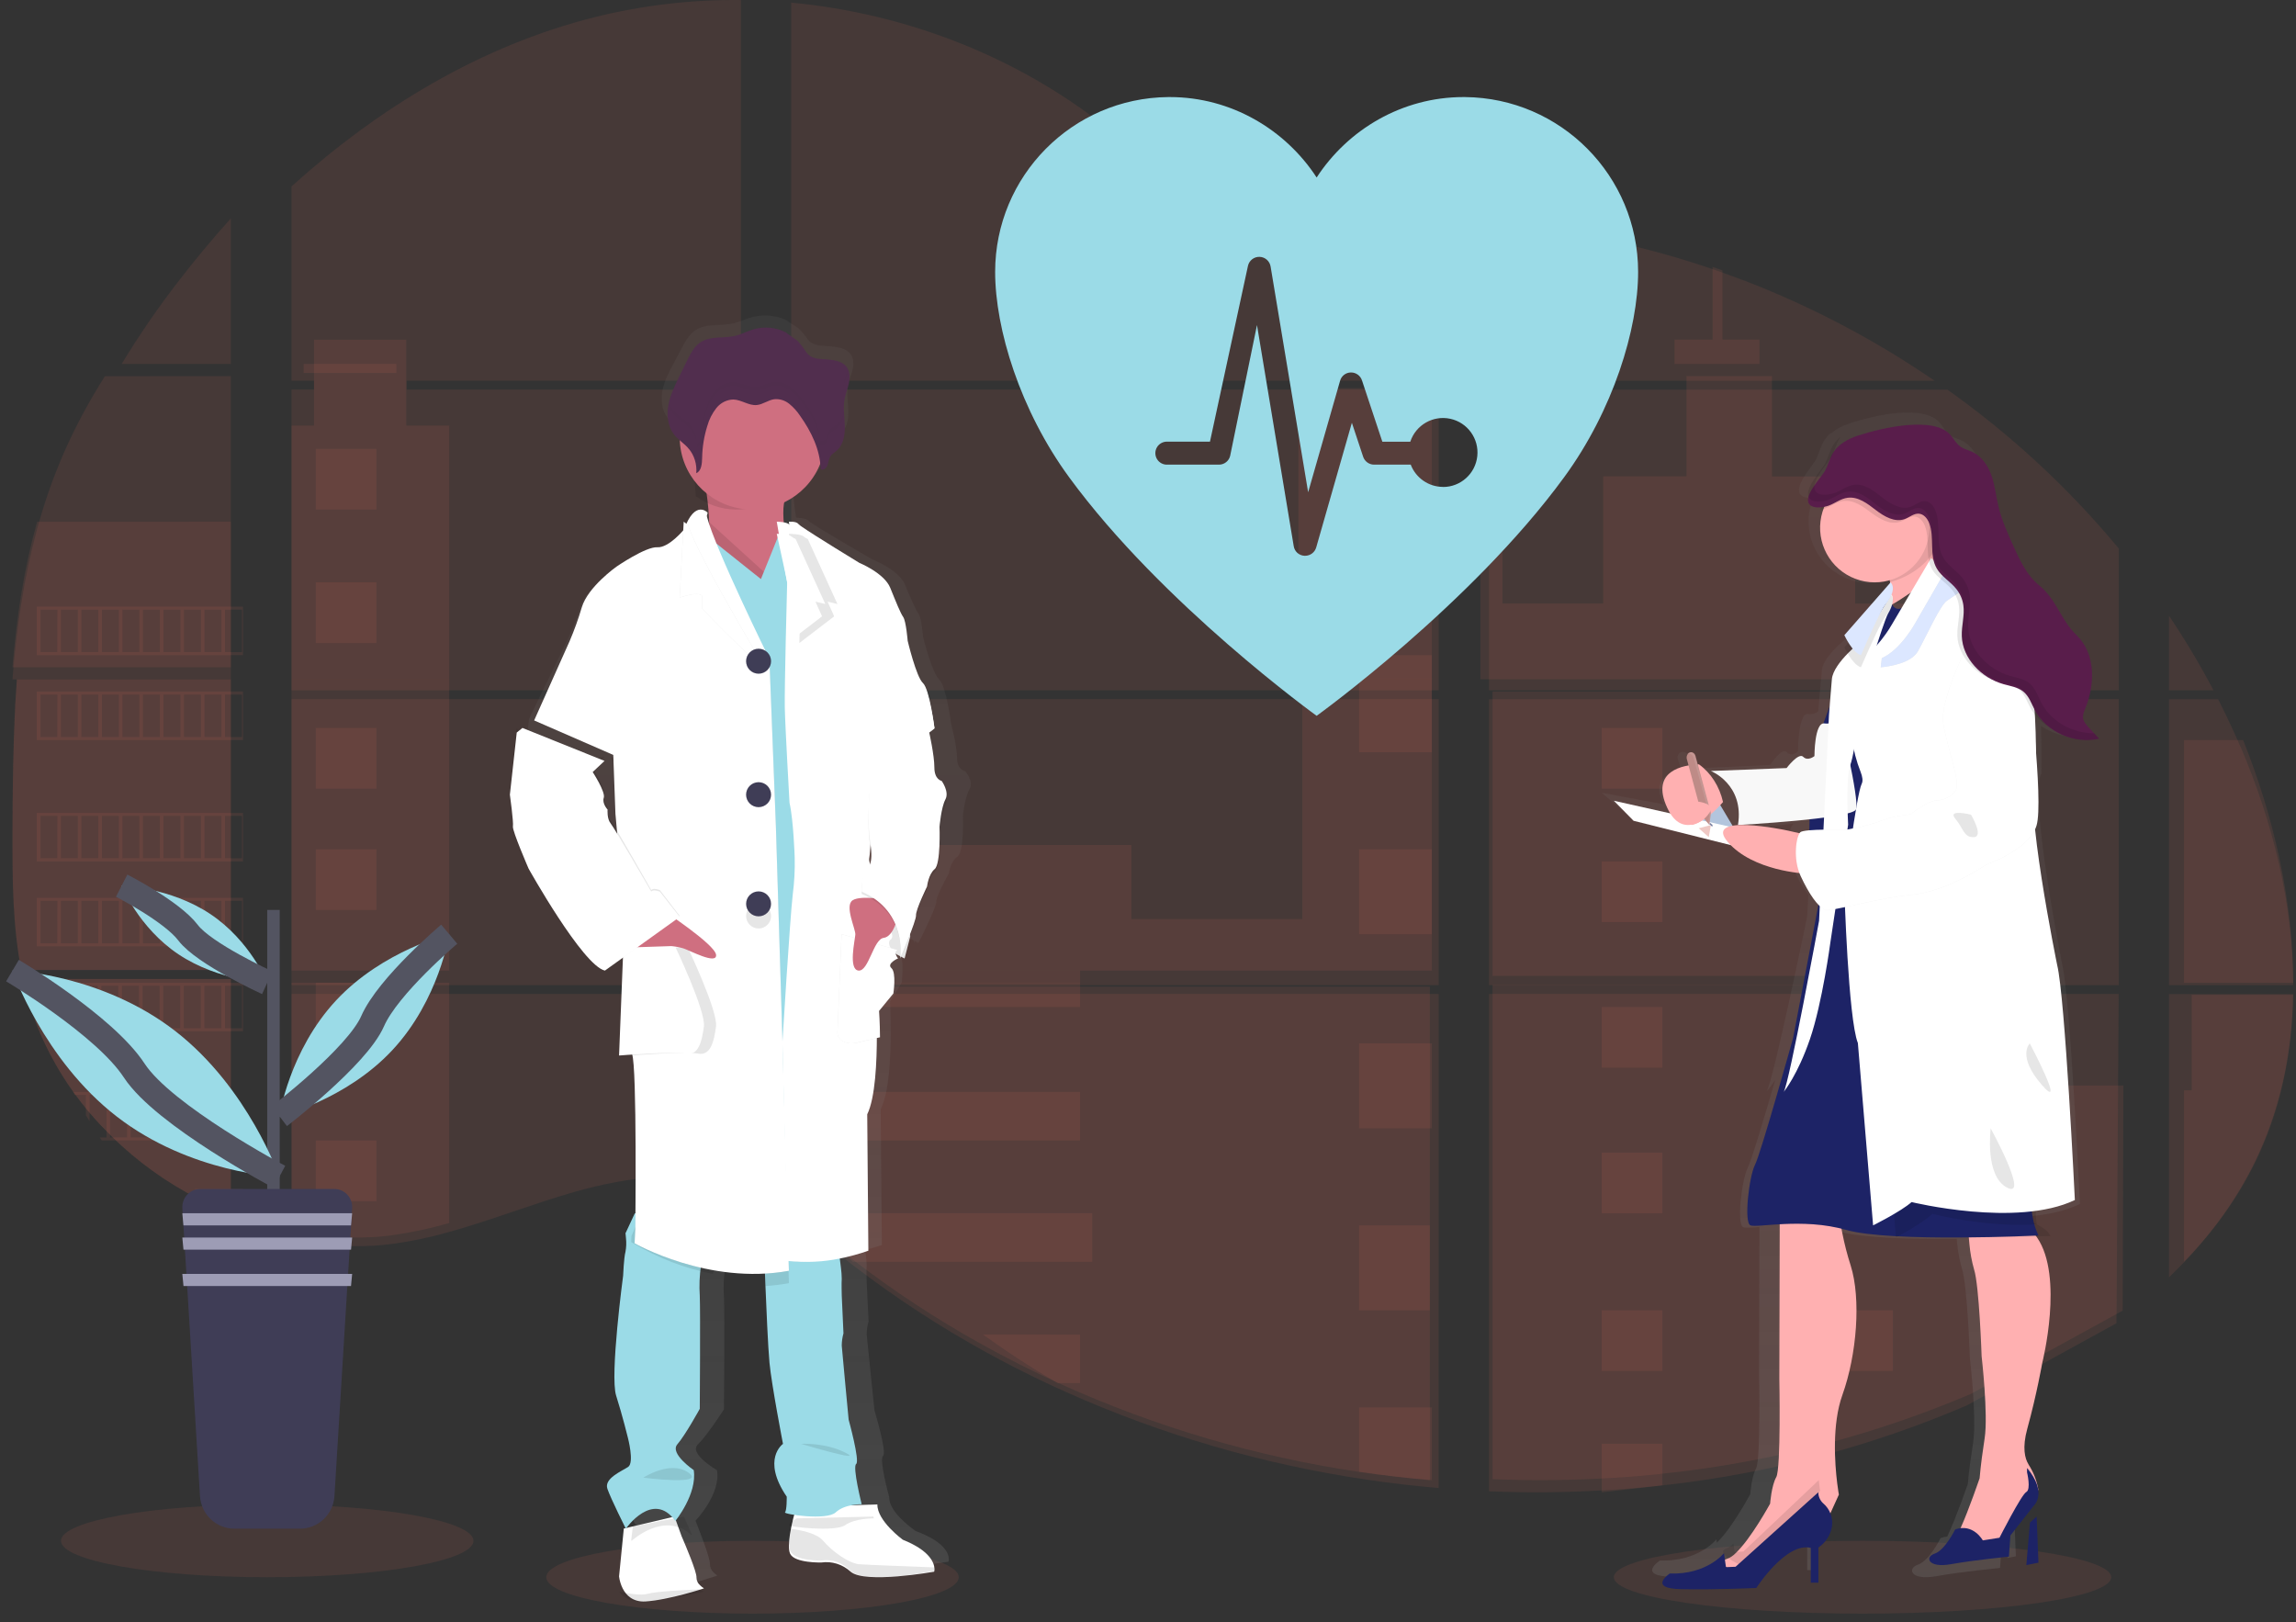 <svg width="184" height="130" viewBox="0 0 184 130" fill="none" xmlns="http://www.w3.org/2000/svg">
<rect x="0" y="0" width="184" height="130" fill="#333333" stroke="none"/>
<path opacity="0.1" d="M60.306 129.306C69.434 129.306 76.833 128 76.833 126.389C76.833 124.778 69.434 123.472 60.306 123.472C51.178 123.472 43.778 124.778 43.778 126.389C43.778 128 51.178 129.306 60.306 129.306Z" fill="#F8765E"/>
<path opacity="0.1" d="M149.264 129.306C160.271 129.306 169.194 128 169.194 126.389C169.194 124.778 160.271 123.472 149.264 123.472C138.257 123.472 129.333 124.778 129.333 126.389C129.333 128 138.257 129.306 149.264 129.306Z" fill="#F8765E"/>
<path opacity="0.1" d="M1.351 54.444H18.5V77.726H2.607C2.565 77.965 2.524 78.206 2.48 78.446H18.5V97.222C18.471 97.214 18.446 97.204 18.419 97.194C17.966 97.015 17.517 96.827 17.067 96.625L16.78 96.495C16.329 96.283 15.879 96.059 15.428 95.822C15.271 95.74 15.114 95.654 14.958 95.566C12.457 94.17 10.185 92.402 8.22 90.322C8.163 90.266 8.108 90.207 8.051 90.153C7.777 89.857 7.509 89.558 7.248 89.251L6.961 88.915C6.654 88.539 6.356 88.154 6.067 87.764C6.025 87.706 5.985 87.649 5.941 87.595C4.766 85.972 3.79 84.215 3.034 82.361C3.011 82.305 2.99 82.245 2.968 82.193C2.736 81.598 2.531 80.998 2.352 80.392C2.274 80.138 2.2 79.887 2.135 79.623C2.112 79.545 2.092 79.47 2.073 79.394C1.113 75.662 1 71.787 1 67.937C1 67.488 1 67.037 1 66.591C1 65.034 1.019 63.467 1.046 61.902C1.046 61.496 1.063 61.093 1.071 60.685C1.095 59.652 1.128 58.618 1.172 57.585C1.182 57.297 1.196 57.011 1.211 56.725C1.211 56.56 1.22 56.395 1.237 56.23C1.277 55.631 1.311 55.037 1.351 54.444Z" fill="#F8765E"/>
<path opacity="0.1" d="M18.5 29.167H9.75C11.172 26.818 12.726 24.561 14.404 22.408C15.704 20.723 17.076 19.082 18.5 17.5V29.167Z" fill="#F8765E"/>
<path opacity="0.1" d="M18.5 30.139V54.444H1C1 54.374 1.012 54.302 1.017 54.232C1.033 54.04 1.048 53.848 1.066 53.657C1.085 53.434 1.106 53.208 1.128 52.989C1.15 52.77 1.175 52.503 1.201 52.261C1.227 52.018 1.251 51.773 1.28 51.53C1.31 51.288 1.336 51.046 1.367 50.805C1.398 50.565 1.426 50.321 1.458 50.08C1.484 49.88 1.512 49.681 1.54 49.48C1.579 49.198 1.621 48.914 1.666 48.633C1.666 48.591 1.678 48.548 1.685 48.508C2.001 46.453 2.431 44.416 2.974 42.405C3.542 40.297 4.267 38.23 5.145 36.223C6.077 34.123 7.168 32.092 8.41 30.147L18.5 30.139Z" fill="#F8765E"/>
<path opacity="0.1" d="M23.361 56.026V78.943H59.379V56.026H23.361ZM23.361 79.651V99.331C23.567 99.374 23.771 99.416 23.974 99.451C24.25 99.504 24.524 99.552 24.805 99.593C24.858 99.601 24.913 99.61 24.971 99.615C25.081 99.633 25.194 99.648 25.303 99.663C25.581 99.701 25.857 99.732 26.134 99.757C26.265 99.77 26.398 99.782 26.531 99.792L26.852 99.817C27.026 99.83 27.199 99.84 27.37 99.845C27.477 99.845 27.583 99.855 27.693 99.858C27.776 99.858 27.859 99.858 27.945 99.858C28.032 99.858 28.155 99.858 28.259 99.858C28.402 99.858 28.545 99.858 28.686 99.858H28.878C29.02 99.858 29.163 99.858 29.305 99.845H29.314C29.413 99.845 29.512 99.845 29.612 99.832C29.64 99.833 29.667 99.833 29.695 99.832C29.778 99.832 29.861 99.832 29.941 99.82H29.999L30.556 99.777C30.738 99.76 30.923 99.739 31.109 99.719L31.488 99.674C33.029 99.459 34.553 99.136 36.049 98.707C39.409 97.772 42.695 96.465 46.053 95.508C50.395 94.274 55.192 93.667 59.387 95.177V79.651H23.361ZM59.379 30.512V0.003C55.436 -0.04 51.503 0.42 47.677 1.371C38.556 3.656 30.373 8.61 23.361 14.939V30.511H25.169V31.218H23.361V55.319H59.379V31.22H32.591V30.512H59.379ZM105.642 20.207C103.386 20.127 101.143 19.415 99.114 18.315C95.234 16.211 92.135 12.962 88.673 10.221C81.478 4.51 72.555 1.065 63.402 0.21V30.512H114.819L114.947 30.378L105.642 20.207ZM110.326 19.378L115.293 24.812V17.954C113.629 18.159 112.172 18.648 110.333 19.372L110.326 19.378ZM115.293 104.218V79.651H104.71C104.682 79.546 104.654 79.44 104.62 79.334C104.652 79.44 104.679 79.546 104.708 79.651H63.408V97.418C63.8 97.708 64.188 98.013 64.572 98.322C64.985 98.654 65.394 99.003 65.804 99.346L66.218 99.688C66.416 99.853 66.615 100.019 66.816 100.175C67.215 100.497 67.618 100.815 68.024 101.129C68.225 101.294 68.431 101.443 68.636 101.599C71.88 104.072 75.303 106.304 78.876 108.277C79.677 108.719 80.485 109.15 81.3 109.571C81.844 109.847 82.39 110.122 82.939 110.389C83.763 110.79 84.593 111.177 85.431 111.549C93.152 115.004 101.316 117.375 109.69 118.594C111.55 118.868 113.417 119.084 115.291 119.24V104.217H115.457L115.293 104.218ZM63.408 31.22V55.319H115.299V31.22H63.408ZM63.408 56.026V78.943H115.299V56.026H63.408ZM119.327 17.924V25.574L125.666 18.64C123.566 18.302 121.453 18.06 119.327 17.916V17.924ZM119.327 56.034V78.943H169.797V56.026L119.327 56.034ZM169.613 106.037L169.791 79.651H119.327V119.504C122.578 119.64 125.834 119.601 129.08 119.388H129.137C130.688 119.291 132.231 119.149 133.768 118.964H133.803C141.999 118.013 150.014 115.88 157.596 112.634L169.613 106.037ZM179.529 59.8C179.34 59.354 179.142 58.912 178.941 58.474C178.565 57.646 178.168 56.841 177.76 56.036H173.822V78.943H183.778C183.773 72.456 182.126 65.83 179.534 59.791L179.529 59.8ZM173.822 79.659V102.355C176.626 99.674 178.996 96.608 180.702 93.102C182.754 88.881 183.693 84.311 183.769 79.656L173.822 79.659ZM173.822 49.356V55.32H177.391C176.311 53.267 175.121 51.274 173.827 49.348L173.822 49.356ZM139.593 22.42C139.331 22.32 139.068 22.22 138.804 22.122C136.018 21.096 133.17 20.243 130.278 19.567L120.578 30.181L120.392 30.378L120.517 30.514H155.041C150.233 27.214 145.049 24.494 139.598 22.412L139.593 22.42ZM156.053 31.228H120.035L119.327 31.874V55.319H125.531H125.541H169.804V43.962C165.8 39.134 161.178 34.85 156.058 31.22L156.053 31.228Z" fill="#F8765E"/>
<path opacity="0.1" d="M18.5 41.806V53.472H1C1 53.404 1.012 53.335 1.017 53.267C1.033 53.081 1.048 52.895 1.066 52.71C1.085 52.493 1.106 52.275 1.128 52.063C1.15 51.851 1.175 51.592 1.201 51.357C1.227 51.122 1.251 50.885 1.28 50.65C1.31 50.415 1.336 50.181 1.367 49.947C1.398 49.714 1.426 49.478 1.458 49.245C1.484 49.051 1.512 48.858 1.54 48.664C1.579 48.391 1.621 48.115 1.666 47.844C1.666 47.803 1.678 47.761 1.685 47.722C2.001 45.732 2.431 43.759 2.974 41.812L18.5 41.806Z" fill="#F8765E"/>
<path opacity="0.1" d="M1.351 54.444H18.5V77.726H2.607C2.565 77.965 2.524 78.206 2.48 78.446H18.5V97.222C18.471 97.214 18.446 97.204 18.419 97.194C17.966 97.015 17.517 96.827 17.067 96.625L16.78 96.495C16.329 96.283 15.879 96.059 15.428 95.822C15.271 95.74 15.114 95.654 14.958 95.566C12.457 94.17 10.185 92.402 8.22 90.322C8.163 90.266 8.108 90.207 8.051 90.153C7.777 89.857 7.509 89.558 7.248 89.251L6.961 88.915C6.654 88.539 6.356 88.154 6.067 87.764C6.025 87.706 5.985 87.649 5.941 87.595C4.766 85.972 3.79 84.215 3.034 82.361C3.011 82.305 2.99 82.245 2.968 82.193C2.736 81.598 2.531 80.998 2.352 80.392C2.274 80.138 2.2 79.887 2.135 79.623C2.112 79.545 2.092 79.47 2.073 79.394C1.113 75.662 1 71.787 1 67.937C1 67.488 1 67.037 1 66.591C1 65.034 1.019 63.467 1.046 61.902C1.046 61.496 1.063 61.093 1.071 60.685C1.095 59.652 1.128 58.618 1.172 57.585C1.182 57.297 1.196 57.011 1.211 56.725C1.211 56.56 1.22 56.395 1.237 56.23C1.277 55.631 1.311 55.037 1.351 54.444Z" fill="#F8765E"/>
<path opacity="0.1" d="M36 34.108V54.444H23.361V34.108H25.163V27.222H32.56V34.108H36Z" fill="#F8765E"/>
<path opacity="0.1" d="M36 54.444H23.361V77.778H36V54.444Z" fill="#F8765E"/>
<path opacity="0.1" d="M23.361 78.75H36V98.005C34.509 98.438 32.99 98.764 31.454 98.981L31.076 99.028C30.89 99.049 30.707 99.068 30.524 99.086C30.342 99.105 30.153 99.118 29.97 99.13H29.912C29.832 99.13 29.746 99.14 29.668 99.142H29.584C29.484 99.142 29.385 99.152 29.285 99.155C29.145 99.163 29.004 99.165 28.86 99.167C28.799 99.167 28.741 99.167 28.679 99.167C28.537 99.167 28.396 99.167 28.254 99.167H27.941C27.856 99.167 27.775 99.167 27.687 99.167L27.368 99.155C27.202 99.155 27.023 99.136 26.851 99.125L26.533 99.101L26.137 99.064C25.859 99.039 25.582 99.008 25.309 98.969L24.978 98.922L24.812 98.899C24.535 98.855 24.262 98.808 23.984 98.755C23.78 98.72 23.578 98.676 23.373 98.634L23.361 78.75Z" fill="#F8765E"/>
<path opacity="0.1" d="M114.75 31.111H104.056V54.444H114.75V31.111Z" fill="#F8765E"/>
<path opacity="0.1" d="M114.75 54.444V77.778H63.222V67.713H90.668V73.65H104.367V54.444H114.75Z" fill="#F8765E"/>
<path opacity="0.1" d="M114.75 103.6H114.586V118.611C112.733 118.453 110.885 118.239 109.043 117.968C100.75 116.747 92.665 114.374 85.021 110.918C82.814 109.919 80.651 108.828 78.534 107.646C74.998 105.675 71.609 103.447 68.396 100.978C67.589 100.356 66.793 99.72 66.007 99.069C65.462 98.618 64.921 98.154 64.374 97.705C63.994 97.395 63.61 97.091 63.222 96.8V79.066H104.101C104.073 78.96 104.045 78.854 104.015 78.75C104.046 78.854 104.076 78.96 104.104 79.066H114.586V103.59C114.641 103.592 114.696 103.597 114.75 103.6Z" fill="#F8765E"/>
<path opacity="0.1" d="M141 29.167H134.194V27.212H137.245V21.389C137.51 21.478 137.773 21.57 138.035 21.664V27.212H141V29.167Z" fill="#F8765E"/>
<path opacity="0.1" d="M158.5 54.436H124.879C124.879 54.436 124.879 54.436 124.891 54.444L124.876 54.436H118.639V31.16H120.406V48.364H128.482V38.175H135.154V30.139H142.002V38.182H148.673V48.371H158.5V54.436Z" fill="#F8765E"/>
<path opacity="0.1" d="M119.611 55.417V78.203H159.33V55.417H119.611ZM170.112 105.025L170.167 86.989H159.33V78.918H119.611V118.532C122.867 118.667 126.129 118.629 129.381 118.417H129.438C130.991 118.32 132.537 118.18 134.076 117.995H134.111C142.322 117.049 150.35 114.929 157.945 111.701L170.112 105.025Z" fill="#F8765E"/>
<path opacity="0.1" d="M175.642 79.722H183.778C183.706 84.107 182.882 88.415 181.078 92.392C179.577 95.697 177.492 98.587 175.028 101.111V87.373H175.642V79.722Z" fill="#F8765E"/>
<path opacity="0.1" d="M183.778 78.75H175.028V59.306H179.763C182.213 65.436 183.77 72.164 183.778 78.75Z" fill="#F8765E"/>
<path opacity="0.1" d="M114.75 38.889H108.917V45.694H114.75V38.889Z" fill="#F8765E"/>
<path opacity="0.1" d="M114.75 52.5H108.917V54.444H114.75V52.5Z" fill="#F8765E"/>
<path opacity="0.1" d="M114.75 54.444H108.917V60.278H114.75V54.444Z" fill="#F8765E"/>
<path opacity="0.1" d="M114.75 68.055H108.917V74.861H114.75V68.055Z" fill="#F8765E"/>
<path opacity="0.1" d="M114.75 83.611H108.917V90.417H114.75V83.611Z" fill="#F8765E"/>
<path opacity="0.1" d="M114.582 103.411C114.639 103.411 114.695 103.411 114.75 103.421H114.582V105H108.917V98.195H114.582V103.411Z" fill="#F8765E"/>
<path opacity="0.1" d="M114.75 112.778V118.611C112.8 118.446 110.855 118.222 108.917 117.939V112.778H114.75Z" fill="#F8765E"/>
<path opacity="0.1" d="M86.556 77.778H62.25V78.778H86.556V77.778Z" fill="#F8765E"/>
<path opacity="0.1" d="M86.556 78.75H62.25V80.694H86.556V78.75Z" fill="#F8765E"/>
<path opacity="0.1" d="M86.556 87.5H62.25V91.389H86.556V87.5Z" fill="#F8765E"/>
<path opacity="0.1" d="M87.528 97.222V101.111H68.348C67.515 100.375 66.692 99.618 65.88 98.842C65.318 98.305 64.761 97.755 64.195 97.222H87.528Z" fill="#F8765E"/>
<path opacity="0.1" d="M86.555 106.95V110.833H84.749C82.719 109.645 80.728 108.349 78.778 106.944L86.555 106.95Z" fill="#F8765E"/>
<path opacity="0.1" d="M133.222 58.333H128.361V63.194H133.222V58.333Z" fill="#F8765E"/>
<path opacity="0.1" d="M30.167 35.972H25.305V40.833H30.167V35.972Z" fill="#F8765E"/>
<path opacity="0.1" d="M30.167 46.667H25.305V51.528H30.167V46.667Z" fill="#F8765E"/>
<path opacity="0.1" d="M30.167 58.333H25.305V63.194H30.167V58.333Z" fill="#F8765E"/>
<path opacity="0.1" d="M30.167 68.055H25.305V72.917H30.167V68.055Z" fill="#F8765E"/>
<path opacity="0.1" d="M30.167 78.75H25.305V83.611H30.167V78.75Z" fill="#F8765E"/>
<path opacity="0.1" d="M30.167 91.389H25.305V96.25H30.167V91.389Z" fill="#F8765E"/>
<path opacity="0.1" d="M151.694 58.333H146.833V63.194H151.694V58.333Z" fill="#F8765E"/>
<path opacity="0.1" d="M133.222 69.028H128.361V73.889H133.222V69.028Z" fill="#F8765E"/>
<path opacity="0.1" d="M151.694 69.028H146.833V73.889H151.694V69.028Z" fill="#F8765E"/>
<path opacity="0.1" d="M133.222 80.695H128.361V85.556H133.222V80.695Z" fill="#F8765E"/>
<path opacity="0.1" d="M151.694 80.695H146.833V85.556H151.694V80.695Z" fill="#F8765E"/>
<path opacity="0.1" d="M133.222 92.361H128.361V97.222H133.222V92.361Z" fill="#F8765E"/>
<path opacity="0.1" d="M151.694 92.361H146.833V97.222H151.694V92.361Z" fill="#F8765E"/>
<path opacity="0.1" d="M133.222 105H128.361V109.861H133.222V105Z" fill="#F8765E"/>
<path opacity="0.1" d="M151.694 105H146.833V109.861H151.694V105Z" fill="#F8765E"/>
<path opacity="0.1" d="M128.361 119.583V115.694H133.222V119.03L128.361 119.583Z" fill="#F8765E"/>
<path opacity="0.1" d="M2.944 48.611V52.5H19.472V48.611H2.944ZM4.592 52.256H3.243V48.85H4.602L4.592 52.256ZM6.237 52.256H4.879V48.85H6.237V52.256ZM7.879 52.256H6.521V48.85H7.879V52.256ZM9.525 52.256H8.168V48.85H9.526L9.525 52.256ZM11.168 52.256H9.81V48.85H11.168V52.256ZM12.814 52.256H11.455V48.85H12.814V52.256ZM14.459 52.256H13.101V48.85H14.459V52.256ZM16.103 52.256H14.745V48.85H16.103V52.256ZM17.747 52.256H16.389V48.85H17.747V52.256ZM19.391 52.256H18.032V48.85H19.391V52.256Z" fill="#F8765E"/>
<path opacity="0.1" d="M2.944 55.417V59.306H19.472V55.417H2.944ZM4.592 59.059H3.243V55.663H4.602L4.592 59.059ZM6.237 59.059H4.879V55.663H6.237V59.059ZM7.879 59.059H6.521V55.663H7.879V59.059ZM9.525 59.059H8.168V55.663H9.526L9.525 59.059ZM11.168 59.059H9.81V55.663H11.168V59.059ZM12.814 59.059H11.455V55.663H12.814V59.059ZM14.459 59.059H13.101V55.663H14.459V59.059ZM16.103 59.059H14.745V55.663H16.103V59.059ZM17.747 59.059H16.389V55.663H17.747V59.059ZM19.391 59.059H18.032V55.663H19.391V59.059Z" fill="#F8765E"/>
<path opacity="0.1" d="M2.944 65.139V69.028H19.472V65.139H2.944ZM4.592 68.775H3.243V65.382H4.602L4.592 68.775ZM6.237 68.775H4.879V65.382H6.237V68.775ZM7.879 68.775H6.521V65.382H7.879V68.775ZM9.525 68.775H8.168V65.382H9.526L9.525 68.775ZM11.168 68.775H9.81V65.382H11.168V68.775ZM12.814 68.775H11.455V65.382H12.814V68.775ZM14.459 68.775H13.101V65.382H14.459V68.775ZM16.103 68.775H14.745V65.382H16.103V68.775ZM17.747 68.775H16.389V65.382H17.747V68.775ZM19.391 68.775H18.032V65.382H19.391V68.775Z" fill="#F8765E"/>
<path opacity="0.1" d="M2.944 71.945V75.833H19.472V71.945H2.944ZM4.592 75.592H3.243V72.186H4.602L4.592 75.592ZM6.237 75.592H4.879V72.186H6.237V75.592ZM7.879 75.592H6.521V72.186H7.879V75.592ZM9.525 75.592H8.168V72.186H9.526L9.525 75.592ZM11.168 75.592H9.81V72.186H11.168V75.592ZM12.814 75.592H11.455V72.186H12.814V75.592ZM14.459 75.592H13.101V72.186H14.459V75.592ZM16.103 75.592H14.745V72.186H16.103V75.592ZM17.747 75.592H16.389V72.186H17.747V75.592ZM19.391 75.592H18.032V72.186H19.391V75.592Z" fill="#F8765E"/>
<path opacity="0.1" d="M2.944 78.75C3.011 79.116 3.086 79.483 3.164 79.844V78.994H4.529V82.399H3.799C3.821 82.478 3.843 82.565 3.865 82.639H19.472V78.75H2.944ZM6.185 82.399H4.82V78.994H6.185V82.399ZM7.834 82.399H6.47V78.994H7.834V82.399ZM9.487 82.399H8.119V78.994H9.483L9.487 82.399ZM11.138 82.399H9.773V78.994H11.138V82.399ZM12.79 82.399H11.426V78.994H12.79V82.399ZM14.443 82.399H13.078V78.994H14.443V82.399ZM16.094 82.399H14.729V78.994H16.094V82.399ZM17.745 82.399H16.38V78.994H17.745V82.399ZM19.395 82.399H18.031V78.994H19.395V82.399Z" fill="#F8765E"/>
<path opacity="0.1" d="M5.861 87.5C5.904 87.577 5.944 87.663 5.989 87.74H6.888V89.376C6.985 89.539 7.08 89.702 7.179 89.855V87.73H8.539V91.149H7.988C8.042 91.228 8.095 91.312 8.158 91.389H18.5V87.5H5.861ZM10.181 91.149H8.821V87.744H10.181V91.149ZM11.829 91.149H10.469V87.744H11.829V91.149ZM13.476 91.149H12.116V87.744H13.476V91.149ZM15.122 91.149H13.762V87.744H15.122V91.149ZM16.768 91.149H15.407V87.744H16.768V91.149ZM18.413 91.149H17.053V87.744H18.413V91.149Z" fill="#F8765E"/>
<path opacity="0.1" d="M15.583 95.278C15.752 95.38 15.925 95.475 16.099 95.578V95.479H17.584V96.367L17.899 96.523V95.479H19.383V97.187C19.412 97.202 19.442 97.214 19.472 97.222V95.278H15.583Z" fill="#F8765E"/>
<path opacity="0.1" d="M114.584 104.028H114.75H114.584ZM103.89 78.76C103.921 78.868 103.948 78.975 103.978 79.081C103.951 78.975 103.923 78.868 103.89 78.76ZM24.333 29.167V29.885H31.766V29.167H24.333ZM114.584 104.028H114.75H114.584ZM103.89 78.76C103.921 78.868 103.948 78.975 103.978 79.081C103.951 78.975 103.923 78.868 103.89 78.76ZM114.584 104.023H114.75H114.584ZM103.89 78.76C103.921 78.868 103.948 78.975 103.978 79.081C103.951 78.975 103.923 78.868 103.89 78.76Z" fill="#F8765E"/>
<path d="M77.356 61.8C77.356 61.8 76.699 61.709 76.699 60.756C76.699 59.804 76.229 58.026 76.229 58.026C76.229 58.017 75.823 54.928 75.261 54.437C74.7 53.946 73.978 51.063 73.978 51.063C73.978 51.063 73.855 49.498 73.604 49.161C73.352 48.825 73.012 48 72.511 46.824C72.009 45.648 69.918 44.833 69.918 44.833C69.918 44.833 66.138 42.65 65.067 41.938C64.97 41.879 64.879 41.811 64.796 41.734C64.609 41.49 63.796 41.485 63.796 41.485C63.711 40.951 63.629 40.337 63.603 39.781C63.603 39.721 63.603 39.662 63.594 39.602C64.789 38.899 65.689 37.79 66.128 36.48C66.148 36.417 66.165 36.35 66.183 36.287C66.328 36.24 66.446 36.134 66.508 35.995C66.605 35.781 66.607 35.531 66.727 35.332C66.867 35.096 67.133 34.97 67.343 34.792C67.873 34.344 68.009 33.59 67.984 32.903C67.968 32.347 67.878 31.786 67.913 31.234L67.923 31.095C67.933 31.012 67.944 30.929 67.959 30.849C68.041 30.438 68.219 30.049 68.319 29.641C68.419 29.233 68.429 28.773 68.196 28.422C67.854 27.906 67.143 27.803 66.518 27.75C65.81 27.69 65.177 27.768 64.724 27.183C64.512 26.876 64.273 26.589 64.011 26.325C63.918 26.238 63.011 25.688 63.011 25.651C62.127 25.243 61.124 25.167 60.188 25.436C59.718 25.572 59.275 25.794 58.798 25.905C57.77 26.147 56.587 25.885 55.714 26.471C55.228 26.803 54.936 27.33 54.663 27.845C54.441 28.268 54.215 28.691 53.987 29.114C53.618 29.809 53.244 30.515 53.089 31.285C53.056 31.453 53.036 31.622 53.029 31.793V31.801C53.029 31.863 53.029 31.924 53.029 31.985V32.063C53.029 32.121 53.029 32.178 53.039 32.229C53.049 32.281 53.047 32.297 53.052 32.332C53.057 32.367 53.065 32.445 53.075 32.498C53.085 32.551 53.105 32.644 53.125 32.717C53.134 32.749 53.145 32.778 53.155 32.808C53.172 32.865 53.192 32.919 53.214 32.974C53.225 33.002 53.237 33.032 53.25 33.06C53.275 33.118 53.305 33.175 53.335 33.226C53.349 33.25 53.359 33.271 53.372 33.293C53.418 33.37 53.47 33.444 53.525 33.515C53.882 33.958 54.407 34.24 54.795 34.655C54.795 34.671 54.795 34.688 54.795 34.703C54.795 34.749 54.795 34.794 54.795 34.841C54.837 36.719 55.808 38.455 57.39 39.478C57.39 39.541 57.399 39.605 57.402 39.668C57.434 40.161 57.428 40.655 57.384 41.147C57.246 40.985 57.043 40.895 56.831 40.901C56.759 40.898 56.687 40.904 56.617 40.919L56.602 40.908V40.923C56.236 41.012 55.784 41.392 55.353 42.472C55.353 42.472 54.04 43.945 53.04 43.884C52.041 43.823 49.51 45.417 49.51 45.417C49.51 45.417 47.041 47.013 46.511 48.639C46.215 49.561 45.86 50.463 45.449 51.34L42.396 57.602L41.833 62.571C41.833 62.571 42.145 64.781 42.083 65.118C42.022 65.455 43.364 68.492 43.364 68.492C43.364 68.492 47.801 76.255 49.614 76.653L49.743 76.562C49.821 76.602 49.903 76.633 49.988 76.653L50.361 76.391C50.384 76.683 50.374 76.977 50.333 77.267C50.083 78.033 50.426 83.035 50.863 84.016C51.3 84.996 51.145 97.852 51.145 97.852L51.083 98.987C51.083 98.987 51.083 99.023 51.098 99.086L51.083 99.355L51.128 99.378C51.175 99.738 51.159 100.104 51.083 100.458C50.926 100.956 50.863 102.363 50.863 102.363C50.863 102.363 49.615 110.306 50.207 111.902C50.798 113.498 51.301 115.247 51.301 115.247C51.301 115.247 51.926 117.238 51.331 117.578C50.736 117.918 49.045 118.489 49.394 119.318C49.71 120.085 50.911 122.139 51.09 122.439L51.075 122.597L50.83 125.239C50.869 125.588 50.964 125.929 51.111 126.248C51.379 126.824 51.901 127.421 52.892 127.356C53.059 127.345 53.252 127.325 53.439 127.3C55.253 127.058 57.487 126.251 57.487 126.251C57.371 126.178 57.265 126.09 57.17 125.991C56.99 125.817 56.89 125.577 56.892 125.327C56.919 124.846 56.014 122.553 55.789 121.989C55.754 121.908 55.736 121.862 55.736 121.862C55.736 121.862 57.798 119.715 57.455 117.812C57.455 117.812 55.173 116.485 55.924 115.756C56.676 115.028 58.018 112.936 58.018 112.936C58.018 112.936 58.08 105.114 58.018 103.946C57.954 103.135 57.993 102.32 58.133 101.519C58.158 101.397 58.188 101.28 58.22 101.164C59.259 101.318 60.308 101.397 61.359 101.401C61.742 101.401 62.132 101.401 62.525 101.378C62.525 101.488 62.53 101.608 62.54 101.736C62.627 103.674 62.788 107.071 62.92 108.334C63.106 110.144 64.138 115.021 64.138 115.021C64.138 115.021 62.17 116.279 64.481 119.378C64.481 119.378 64.481 120.501 64.328 120.664C64.164 121.195 64.032 121.736 63.933 122.283C63.836 122.867 63.796 123.458 63.953 123.764C64.328 124.498 66.577 124.438 66.577 124.438L66.632 124.428C67.489 124.34 68.347 124.597 69.012 125.143C69.867 125.827 73.111 125.526 74.867 125.309C75.555 125.223 76.014 125.143 76.014 125.143C76.037 125.066 76.045 124.985 76.038 124.904C76.019 124.475 75.681 123.532 73.389 122.691C73.389 122.691 71.233 121.248 71.263 119.99H71.218H70.968C71.15 119.98 71.266 119.99 71.266 119.99C71.266 119.99 70.422 116.921 70.766 116.672C71.111 116.423 70.079 113.022 70.079 113.022C70.079 113.022 69.487 107.315 69.455 106.915C69.457 106.572 69.509 106.231 69.61 105.903L69.455 102.774C69.455 102.774 69.425 101.734 69.455 101.396C69.45 101.102 69.426 100.809 69.384 100.518C69.369 100.402 69.354 100.281 69.337 100.161C70.145 99.957 70.67 99.768 70.67 99.768L70.577 88.877C71.263 87.55 71.39 84.638 71.386 82.573C71.386 81.245 71.326 80.263 71.326 80.263L72.264 78.739C72.264 78.739 72.481 76.913 72.138 76.514C71.986 76.333 72.054 76.145 72.179 75.991C72.244 75.94 72.313 75.893 72.384 75.852C72.384 75.852 72.374 75.837 72.362 75.815C72.428 75.761 72.498 75.711 72.571 75.668C72.571 75.668 72.238 75.153 72.536 74.936C72.816 75.125 73.066 75.268 73.255 75.384C73.242 75.505 73.229 75.575 73.229 75.575L73.309 75.409C73.492 75.512 73.604 75.575 73.604 75.575C73.604 75.575 75.073 72.66 75.041 72.23C75.01 71.8 76.041 69.99 76.041 69.99C76.041 69.99 76.166 69.04 76.729 68.642C77.292 68.243 77.166 65.358 77.166 65.358C77.166 65.358 77.322 63.855 77.697 63.242C78.072 62.628 77.356 61.8 77.356 61.8ZM49.24 60.521L49.269 61.216C49.102 60.949 48.982 60.756 48.982 60.756L49.24 60.521Z" fill="url(#paint0_linear_4_701)"/>
<path d="M72.945 75.043L72.493 76.806C72.493 76.806 68.881 75.114 68.229 72.965C67.578 70.816 69.319 70 69.319 70L72.686 71.308L72.945 75.043Z" fill="white"/>
<path opacity="0.1" d="M72.945 75.043L72.493 76.806C72.493 76.806 68.881 75.114 68.229 72.965C67.578 70.816 69.319 70 69.319 70L72.686 71.308L72.945 75.043Z" fill="black"/>
<path d="M56.417 127.283C56.417 127.283 53.635 128.212 51.722 128.329C50.706 128.39 50.173 127.825 49.898 127.28C49.748 126.977 49.651 126.654 49.611 126.324L49.86 123.82L49.992 122.487L54.055 121.528L54.631 123.126L54.685 123.248C54.916 123.782 55.843 125.954 55.815 126.408C55.813 126.642 55.916 126.868 56.1 127.032C56.194 127.127 56.3 127.212 56.417 127.283Z" fill="white"/>
<path d="M74.887 125.696C74.893 125.78 74.885 125.864 74.864 125.945C74.864 125.945 69.307 126.943 68.17 125.945C67.522 125.356 66.672 125.088 65.831 125.208C65.831 125.208 63.681 125.271 63.322 124.509C63.173 124.19 63.212 123.569 63.304 122.958C63.399 122.385 63.525 121.818 63.681 121.261L63.767 121.188L64.279 120.746L70.268 120.556H70.313C70.284 121.873 72.347 123.384 72.347 123.384C74.537 124.258 74.861 125.245 74.887 125.696Z" fill="white"/>
<path opacity="0.1" d="M74.887 125.603C74.893 125.699 74.885 125.794 74.863 125.886C74.863 125.886 69.306 127.017 68.169 125.886C67.522 125.219 66.673 124.915 65.832 125.051C65.832 125.051 63.68 125.122 63.323 124.259C63.173 123.894 63.211 123.193 63.303 122.5C64.132 122.601 65.439 122.852 65.952 123.453C66.729 124.365 68.044 125.276 68.852 125.348C69.483 125.397 73.263 125.544 74.887 125.603Z" fill="black"/>
<path opacity="0.1" d="M56.417 127.544C56.417 127.544 53.511 128.242 51.514 128.33C50.454 128.376 49.896 127.951 49.611 127.54C50.35 127.703 51.376 127.874 51.915 127.717C52.554 127.532 54.821 127.412 56.092 127.361C56.188 127.43 56.297 127.492 56.417 127.544Z" fill="black"/>
<path d="M60.779 49.379C58.614 48.482 55.83 45.519 56.525 44.134C56.68 43.785 56.772 43.407 56.796 43.022C56.841 42.499 56.847 41.973 56.816 41.449C56.767 40.59 56.67 39.735 56.525 38.889C56.525 38.889 63.283 39.051 62.889 40.113C62.775 40.424 62.757 40.964 62.788 41.569C62.819 42.174 62.901 42.858 62.986 43.436C63.104 44.23 63.222 44.835 63.222 44.835C63.222 44.835 62.809 45.452 62.566 45.486C62.324 45.519 63.885 50.657 60.779 49.379Z" fill="#CF6F80"/>
<path opacity="0.1" d="M55.444 122.949L55.39 122.993C53.232 121.049 50.622 123.472 50.622 123.472L50.583 123.421L50.717 122.32L54.81 121.528L55.39 122.848L55.444 122.949Z" fill="black"/>
<path opacity="0.1" d="M70.028 121.674C70.028 121.674 68.528 121.649 67.728 122.217C66.928 122.786 63.061 122.341 63.227 122.217C63.277 122.156 63.307 122.086 63.314 122.013L63.839 121.674L69.986 121.528C70.009 121.618 70.028 121.674 70.028 121.674Z" fill="black"/>
<path d="M56.402 100.538C56.304 100.816 56.23 101.105 56.18 101.399C56.059 102.206 56.025 103.027 56.08 103.844C56.133 105.019 56.08 112.895 56.08 112.895C56.08 112.895 54.927 114.995 54.284 115.736C53.641 116.476 55.596 117.806 55.596 117.806C55.887 119.72 54.121 121.882 54.121 121.882C52.325 119.381 50.153 122.5 50.153 122.5C50.153 122.5 48.972 120.15 48.678 119.31C48.384 118.471 49.831 117.89 50.34 117.549C50.848 117.208 50.315 115.198 50.315 115.198C50.315 115.198 49.885 113.437 49.375 111.83C48.865 110.224 49.937 102.225 49.937 102.225C49.937 102.225 49.993 100.805 50.125 100.31C50.192 99.952 50.206 99.584 50.165 99.222C50.156 99.099 50.146 98.997 50.139 98.928C50.131 98.859 50.125 98.827 50.125 98.827L50.146 98.787L50.875 97.222C50.875 97.222 56.752 99.553 56.402 100.538Z" fill="#9BDBE7"/>
<path d="M69.055 120.542C69.055 120.542 67.7 120.511 66.977 121.19C66.254 121.869 62.76 121.339 62.91 121.19C63.061 121.041 63.049 119.937 63.049 119.937C60.999 116.926 62.748 115.704 62.748 115.704C62.748 115.704 61.832 110.963 61.666 109.204C61.55 107.976 61.407 104.674 61.331 102.789C61.297 101.979 61.278 101.421 61.278 101.421L62.953 101.058L63.168 101.011L67.207 100.139C67.207 100.139 67.319 100.949 67.394 101.612C67.432 101.895 67.453 102.181 67.457 102.466C67.43 102.791 67.457 103.805 67.457 103.805L67.595 106.847C67.505 107.167 67.459 107.498 67.457 107.831C67.485 108.219 68.01 113.765 68.01 113.765C68.01 113.765 68.924 117.075 68.613 117.313C68.301 117.551 69.055 120.542 69.055 120.542Z" fill="#9BDBE7"/>
<path opacity="0.1" d="M62.232 38.289C62.11 38.632 62.091 39.225 62.124 39.89C60.154 41.193 57.678 41.143 55.754 39.759C55.702 38.815 55.599 37.875 55.444 36.944C55.444 36.944 62.652 37.119 62.232 38.289Z" fill="black"/>
<path d="M66.136 35.05C66.138 35.659 66.041 36.265 65.85 36.844C64.968 39.522 62.269 41.181 59.458 40.772C56.647 40.363 54.542 38.005 54.473 35.189C54.473 35.141 54.473 35.097 54.473 35.05C54.437 32.96 55.541 31.014 57.36 29.958C59.179 28.903 61.432 28.903 63.251 29.958C65.07 31.014 66.174 32.96 66.138 35.05H66.136Z" fill="#CF6F80"/>
<path opacity="0.1" d="M60.779 48.399C58.614 47.469 55.83 44.395 56.525 42.959C56.68 42.596 56.772 42.205 56.796 41.806L59.759 44.498L61.592 46.161L62.986 42.237C63.104 43.06 63.222 43.688 63.222 43.688C63.222 43.688 62.809 44.328 62.566 44.362C62.324 44.397 63.885 49.725 60.779 48.399Z" fill="black"/>
<path d="M68.083 58.947L65.516 100.898L62.169 101.111L53.5 76.786L54.922 47.907L55.221 41.806L59.076 44.885L60.98 46.403L62.468 42.717L65.236 45.064L68.083 58.947Z" fill="#9BDBE7"/>
<path opacity="0.1" d="M57.373 101.078C57.267 101.403 57.187 101.739 57.133 102.083C54.874 101.65 52.681 100.798 50.626 99.557L50.583 99.529L50.597 99.214L50.605 99.049L51.394 97.222C51.394 97.222 57.751 99.927 57.373 101.078Z" fill="black"/>
<path opacity="0.1" d="M63.222 102.826C62.598 102.939 61.969 103.016 61.337 103.056C61.3 102.145 61.278 101.519 61.278 101.519L63.173 101.111L63.222 102.826Z" fill="black"/>
<path opacity="0.1" d="M68.083 100.624C66.852 100.921 64.949 101.255 63.246 101.046L63.222 100.029L67.868 99.167C67.868 99.167 67.997 99.96 68.083 100.624Z" fill="black"/>
<path opacity="0.1" d="M63.222 101.833C56.766 103.015 50.853 99.627 50.853 99.627L50.91 98.479C50.91 98.479 51.057 85.466 50.65 84.468C50.244 83.471 49.928 78.412 50.157 77.635C50.387 76.859 49.318 65.215 49.318 65.215L49.145 60.488L42.806 57.735L45.64 51.401C46.023 50.514 46.352 49.6 46.626 48.667C47.118 47.023 49.406 45.407 49.406 45.407C49.406 45.407 51.753 43.794 52.68 43.854C53.608 43.915 54.823 42.426 54.823 42.426C55.721 39.974 56.533 41.084 56.533 41.084C56.533 41.201 56.533 41.084 56.489 41.447C56.174 44.139 61.581 52.647 61.659 52.797L62.173 66.244L62.695 83.261L63.222 101.833Z" fill="black"/>
<path d="M63.222 101.833C56.768 103.015 50.855 99.627 50.855 99.627L50.913 98.48C50.913 98.48 51.059 85.469 50.652 84.471C50.244 83.474 49.929 78.416 50.16 77.639C50.392 76.863 49.321 65.221 49.321 65.221L49.147 60.495L42.806 57.732L45.639 51.4C46.021 50.511 46.35 49.598 46.625 48.666C47.116 47.022 49.405 45.407 49.405 45.407C49.405 45.407 51.751 43.793 52.676 43.854C53.602 43.914 54.819 42.426 54.819 42.426C55.718 39.974 56.708 41.084 56.708 41.084C56.708 41.201 56.613 41.253 56.664 41.447C57.356 44.058 61.582 52.645 61.659 52.795L62.18 66.24L62.701 83.254L63.222 101.833Z" fill="white"/>
<path opacity="0.1" d="M61.278 53.472C60.483 53.169 56.274 48.776 56.274 48.776V47.776C56.121 47.447 55.211 47.648 54.472 47.879L54.789 41.806L55.15 42.079C55.939 44.625 61.186 53.326 61.278 53.472Z" fill="black"/>
<path d="M61.278 53.472C60.482 53.169 56.274 48.776 56.274 48.776V47.776C56.12 47.447 55.211 47.648 54.472 47.879L54.791 41.806L55.151 42.079C55.942 44.625 61.19 53.327 61.278 53.472Z" fill="white"/>
<path opacity="0.1" d="M50.912 76.29C50.992 76.29 55.072 75.833 55.072 75.833C55.072 75.833 57.543 80.999 57.381 82.256C57.219 83.513 56.926 84.625 55.932 84.428C54.938 84.231 50.583 84.583 50.583 84.583L50.912 76.29Z" fill="black"/>
<path d="M49.94 76.29C50.02 76.29 54.1 75.833 54.1 75.833C54.1 75.833 56.57 81.001 56.409 82.256C56.249 83.511 55.952 84.625 54.96 84.428C53.968 84.231 49.611 84.583 49.611 84.583L49.94 76.29Z" fill="white"/>
<path d="M53.09 72.917C53.09 72.917 57.296 75.67 57.386 76.511C57.476 77.351 55.245 76.143 54.763 75.997C54.446 75.904 54.123 75.843 53.798 75.814L50.583 75.92L53.09 72.917Z" fill="#CF6F80"/>
<path opacity="0.1" d="M60.792 53.986C61.344 53.986 61.792 53.538 61.792 52.986C61.792 52.434 61.344 51.986 60.792 51.986C60.239 51.986 59.792 52.434 59.792 52.986C59.792 53.538 60.239 53.986 60.792 53.986Z" fill="black"/>
<path d="M60.792 53.986C61.344 53.986 61.792 53.538 61.792 52.986C61.792 52.434 61.344 51.986 60.792 51.986C60.239 51.986 59.792 52.434 59.792 52.986C59.792 53.538 60.239 53.986 60.792 53.986Z" fill="#3F3D56"/>
<path opacity="0.1" d="M60.792 74.403C61.344 74.403 61.792 73.955 61.792 73.403C61.792 72.85 61.344 72.403 60.792 72.403C60.239 72.403 59.792 72.85 59.792 73.403C59.792 73.955 60.239 74.403 60.792 74.403Z" fill="black"/>
<path d="M60.792 73.43C61.344 73.43 61.792 72.983 61.792 72.43C61.792 71.878 61.344 71.43 60.792 71.43C60.239 71.43 59.792 71.878 59.792 72.43C59.792 72.983 60.239 73.43 60.792 73.43Z" fill="#3F3D56"/>
<path opacity="0.1" d="M60.792 64.68C61.344 64.68 61.792 64.233 61.792 63.681C61.792 63.128 61.344 62.681 60.792 62.681C60.239 62.681 59.792 63.128 59.792 63.681C59.792 64.233 60.239 64.68 60.792 64.68Z" fill="black"/>
<path d="M60.792 64.68C61.344 64.68 61.792 64.233 61.792 63.681C61.792 63.128 61.344 62.681 60.792 62.681C60.239 62.681 59.792 63.128 59.792 63.681C59.792 64.233 60.239 64.68 60.792 64.68Z" fill="#3F3D56"/>
<path d="M71.374 74.617C71.374 74.617 71.672 75.079 71.374 75.294C71.077 75.51 71.403 76.032 71.403 76.032C71.403 76.032 70.661 76.482 70.988 76.887C71.314 77.292 71.107 79.12 71.107 79.12L70.214 80.649C70.214 80.649 70.267 81.635 70.271 82.966C70.271 85.044 70.153 87.965 69.499 89.296L69.59 100.222C69.59 100.222 66.462 101.403 63.844 101.043L63.455 83.511C63.455 83.511 64.022 73.57 64.23 71.663C64.353 70.673 64.402 69.674 64.379 68.677C64.379 68.677 64.29 65.692 63.991 64.307C63.991 64.307 63.667 58.307 63.635 56.646C63.62 55.851 63.661 53.532 63.706 51.328C63.756 48.917 63.813 46.644 63.813 46.644L63.222 41.812C63.222 41.812 63.813 41.751 63.991 41.996C64.071 42.074 64.157 42.142 64.25 42.202C65.269 42.915 68.871 45.106 68.871 45.106C68.871 45.106 70.865 45.926 71.342 47.1C71.819 48.275 72.151 49.108 72.382 49.442C72.614 49.777 72.74 51.349 72.74 51.349C72.74 51.349 73.426 54.243 73.962 54.733C74.497 55.224 74.889 58.342 74.889 58.342L70.156 62.189C70.156 62.189 69.74 68.59 69.651 68.837C69.562 69.085 71.374 74.617 71.374 74.617Z" fill="white"/>
<path d="M71.146 74.638C71.146 74.638 71.462 75.099 71.146 75.315C70.831 75.53 71.176 76.052 71.176 76.052C71.176 76.052 70.389 76.506 70.734 76.911C71.079 77.315 70.862 79.142 70.862 79.142L69.909 80.669C69.909 80.669 69.966 81.654 69.971 82.984C69.971 85.06 69.845 87.978 69.148 89.308L69.243 100.222C69.243 100.222 65.903 101.402 63.114 101.043L62.702 83.529C62.702 83.529 63.306 73.597 63.529 71.692C63.659 70.703 63.711 69.705 63.686 68.709C63.686 68.709 63.591 65.727 63.273 64.343C63.273 64.343 62.928 58.349 62.892 56.689C62.876 55.895 62.921 53.579 62.968 51.377C63.021 48.968 63.082 46.697 63.082 46.697L62.25 41.806C62.25 41.806 63.082 41.806 63.273 42.055C63.357 42.132 63.45 42.201 63.549 42.26C64.636 42.972 68.479 45.161 68.479 45.161C68.479 45.161 70.603 45.98 71.112 47.153C71.621 48.327 71.975 49.159 72.223 49.493C72.472 49.827 72.603 51.398 72.603 51.398C72.603 51.398 73.334 54.289 73.905 54.779C74.477 55.269 74.889 58.377 74.889 58.377L69.842 62.221C69.842 62.221 69.398 68.615 69.302 68.862C69.205 69.11 71.146 74.638 71.146 74.638Z" fill="white"/>
<path opacity="0.1" d="M66.321 48.212L66.852 49.389L64.058 51.528C64.121 49.328 64.191 47.25 64.191 47.25L63.222 42.778C63.222 42.778 64.191 42.778 64.414 43.005C64.512 43.076 64.62 43.139 64.736 43.192L67.111 48.402L66.321 48.212Z" fill="black"/>
<path d="M65.347 48.212L65.88 49.389L63.088 51.528C63.15 49.326 63.22 47.25 63.22 47.25L62.25 42.778C62.25 42.778 63.22 42.778 63.441 43.005C63.54 43.076 63.647 43.139 63.763 43.193L66.139 48.402L65.347 48.212Z" fill="white"/>
<path opacity="0.1" d="M66.136 34.196C66.138 34.717 66.041 35.235 65.85 35.73C65.785 35.738 65.719 35.724 65.666 35.691C65.621 34.39 64.866 33.169 63.937 32.13C63.676 31.816 63.36 31.538 63 31.306C62.635 31.074 62.182 30.965 61.728 31.001C61.217 31.06 60.765 31.355 60.248 31.393C59.567 31.441 58.956 31.04 58.28 31.02C57.723 31.024 57.196 31.232 56.832 31.589C56.477 31.946 56.213 32.361 56.057 32.809C55.789 33.488 55.643 34.197 55.624 34.913C55.615 35.318 55.569 35.825 55.126 35.972C55.193 35.371 54.96 34.773 54.483 34.323L54.473 34.315C54.473 34.274 54.473 34.237 54.473 34.196C54.437 32.41 55.541 30.746 57.36 29.843C59.179 28.941 61.432 28.941 63.251 29.843C65.07 30.746 66.174 32.41 66.138 34.196H66.136Z" fill="black"/>
<path d="M62.984 26.636C62.146 26.215 61.194 26.135 60.305 26.412C59.858 26.553 59.438 26.782 58.984 26.898C58.017 27.148 56.889 26.877 56.059 27.482C55.597 27.826 55.32 28.371 55.062 28.899L54.417 30.212C54.066 30.93 53.711 31.66 53.565 32.451C53.418 33.242 53.507 34.127 53.976 34.763C54.318 35.226 54.822 35.517 55.193 35.953C55.642 36.489 55.862 37.2 55.799 37.917C56.22 37.744 56.26 37.138 56.27 36.656C56.288 35.803 56.426 34.957 56.679 34.148C56.826 33.614 57.076 33.119 57.413 32.694C57.757 32.268 58.255 32.021 58.781 32.015C59.426 32.039 60.005 32.515 60.643 32.458C61.127 32.415 61.556 32.062 62.043 31.993C62.472 31.95 62.901 32.079 63.245 32.356C63.586 32.633 63.885 32.964 64.13 33.338C65.01 34.577 65.725 36.029 65.766 37.583C65.949 37.725 66.211 37.539 66.302 37.319C66.392 37.099 66.395 36.84 66.51 36.63C66.642 36.387 66.895 36.258 67.093 36.075C67.596 35.612 67.722 34.832 67.703 34.124C67.683 33.416 67.554 32.697 67.68 32.002C67.756 31.574 67.927 31.175 68.02 30.753C68.114 30.331 68.125 29.857 67.904 29.494C67.582 28.96 66.903 28.855 66.311 28.805C65.639 28.743 65.038 28.822 64.609 28.217C64.408 27.902 64.181 27.605 63.932 27.332C63.846 27.242 62.984 26.674 62.984 26.636Z" fill="#512E4E"/>
<path opacity="0.1" d="M43.149 61.621L41.411 58.333L40.861 63.407C40.861 63.407 41.167 65.66 41.105 66.006C41.044 66.351 42.359 69.449 42.359 69.449C42.359 69.449 46.704 77.369 48.478 77.778L54.472 73.394L52.883 71.328C52.883 71.328 52.332 71.108 52.194 71.328C52.194 71.328 49.243 66.13 48.937 65.754C48.631 65.378 48.691 64.627 48.691 64.627C48.691 64.627 48.232 64.127 48.385 63.657C48.538 63.187 47.499 61.558 47.499 61.558L48.447 60.651L43.149 61.621Z" fill="black"/>
<path d="M41.87 58.333L41.411 58.701L40.861 63.678C40.861 63.678 41.167 65.889 41.105 66.228C41.044 66.567 42.361 69.606 42.361 69.606C42.361 69.606 46.703 77.377 48.477 77.778L54.472 73.476L52.881 71.449C52.881 71.449 52.331 71.234 52.193 71.449C52.193 71.449 49.242 66.35 48.936 65.981C48.63 65.612 48.692 64.876 48.692 64.876C48.692 64.876 48.233 64.385 48.386 63.924C48.539 63.463 47.498 61.865 47.498 61.865L48.446 60.975L41.87 58.333Z" fill="white"/>
<path opacity="0.1" d="M71.439 77.581C71.854 77.952 71.593 79.619 71.593 79.619L70.448 81.015C70.448 81.015 70.516 81.916 70.52 83.13L68.595 83.573C68.242 83.654 67.857 83.604 67.563 83.44C67.268 83.275 67.1 83.016 67.112 82.743L67.444 74.861L71.935 76.126C71.553 76.321 71.972 76.801 71.972 76.801C71.972 76.801 71.02 77.21 71.439 77.581Z" fill="black"/>
<path d="M71.439 77.578C71.854 77.948 71.593 79.615 71.593 79.615L70.448 81.01C70.448 81.01 70.516 81.909 70.523 83.124L68.563 83.574C68.218 83.653 67.841 83.604 67.553 83.443C67.265 83.282 67.101 83.028 67.112 82.762L67.445 74.861L71.937 76.125C71.553 76.32 71.972 76.798 71.972 76.798C71.972 76.798 71.025 77.208 71.439 77.578Z" fill="white"/>
<path d="M71.972 73.382C71.972 73.382 71.642 75.058 70.816 75.156C69.99 75.255 69.619 77.868 68.795 77.775C67.971 77.683 68.517 75.346 68.546 74.892C68.575 74.439 67.648 72.561 68.342 72.134C69.035 71.707 71.231 72.134 71.231 72.134L71.972 73.382Z" fill="#CF6F80"/>
<path opacity="0.1" d="M73.417 61.634L74.463 59.306C74.463 59.306 74.88 61.08 74.88 62.028C74.88 62.976 75.462 63.069 75.462 63.069C75.462 63.069 76.099 63.901 75.763 64.506C75.427 65.111 75.291 66.618 75.291 66.618C75.291 66.618 75.401 69.493 74.902 69.891C74.403 70.288 74.299 71.238 74.299 71.238C74.299 71.238 73.382 73.042 73.411 73.471C73.44 73.9 72.135 76.805 72.135 76.805C72.135 76.805 72.773 73.195 69.056 71.635C69.056 71.635 69.028 70.41 69.305 70.074C69.583 69.738 70.015 69.585 69.744 67.887C69.472 66.189 69.665 64.16 69.665 63.752C69.665 63.345 70.498 60.804 70.498 60.804L73.417 61.634Z" fill="black"/>
<path d="M73.55 58.333L74.463 58.678C74.463 58.678 74.88 60.516 74.88 61.498C74.88 62.48 75.462 62.576 75.462 62.576C75.462 62.576 76.099 63.438 75.763 64.065C75.427 64.692 75.293 66.252 75.293 66.252C75.293 66.252 75.403 69.231 74.905 69.643C74.406 70.054 74.294 71.038 74.294 71.038C74.294 71.038 73.38 72.907 73.409 73.352C73.437 73.796 72.133 76.805 72.133 76.805C72.133 76.805 72.771 73.066 69.056 71.45C69.056 71.45 69.029 70.18 69.306 69.832C69.584 69.484 70.016 69.326 69.745 67.567C69.474 65.808 69.666 63.706 69.666 63.284C69.666 62.862 70.498 60.23 70.498 60.23L73.55 58.333Z" fill="white"/>
<path opacity="0.1" d="M51.556 118.411C51.556 118.411 53.748 116.976 55.187 118.019C56.626 119.061 51.556 118.411 51.556 118.411Z" fill="black"/>
<path opacity="0.1" d="M64.195 115.7C64.195 115.7 66.136 115.581 67.767 116.419C69.398 117.257 64.195 115.7 64.195 115.7Z" fill="black"/>
<g opacity="0.1">
<path opacity="0.1" d="M67.038 34.025C66.841 34.178 66.588 34.288 66.457 34.492C66.344 34.667 66.341 34.883 66.252 35.072C66.162 35.26 65.901 35.413 65.719 35.294C65.678 33.991 64.966 32.768 64.093 31.725C63.849 31.411 63.552 31.132 63.213 30.9C62.87 30.667 62.443 30.558 62.016 30.594C61.535 30.654 61.112 30.949 60.627 30.985C59.986 31.035 59.41 30.633 58.774 30.613C58.251 30.618 57.756 30.826 57.415 31.185C57.081 31.542 56.832 31.957 56.686 32.406C56.434 33.086 56.297 33.797 56.279 34.514C56.269 34.918 56.227 35.422 55.814 35.572C55.824 35.679 55.824 35.787 55.814 35.894C56.231 35.749 56.272 35.239 56.282 34.834C56.3 34.117 56.437 33.406 56.689 32.726C56.835 32.277 57.084 31.861 57.418 31.504C57.76 31.146 58.255 30.938 58.777 30.933C59.418 30.953 59.995 31.353 60.63 31.305C61.111 31.269 61.537 30.972 62.019 30.914C62.446 30.878 62.873 30.987 63.216 31.22C63.555 31.452 63.852 31.731 64.096 32.045C64.969 33.086 65.681 34.307 65.723 35.613C65.904 35.733 66.165 35.577 66.255 35.392C66.344 35.206 66.348 34.989 66.46 34.812C66.591 34.608 66.844 34.5 67.042 34.346C67.542 33.957 67.667 33.301 67.647 32.706C67.647 32.687 67.647 32.668 67.647 32.651C67.617 33.166 67.465 33.692 67.038 34.025Z" fill="black"/>
<path opacity="0.1" d="M55.208 33.922C54.84 33.556 54.337 33.311 53.998 32.923C53.714 32.579 53.551 32.166 53.532 31.737C53.482 32.273 53.647 32.807 53.998 33.241C54.337 33.631 54.84 33.876 55.208 34.242C55.562 34.6 55.775 35.054 55.812 35.533C55.862 34.944 55.644 34.362 55.208 33.922Z" fill="black"/>
<path opacity="0.1" d="M67.96 29.55C67.865 29.905 67.697 30.242 67.62 30.6C67.575 30.839 67.558 31.082 67.57 31.324C67.576 31.186 67.593 31.049 67.62 30.913C67.697 30.554 67.865 30.218 67.96 29.863C68.015 29.668 68.033 29.465 68.013 29.264C68.003 29.36 67.985 29.456 67.96 29.55Z" fill="black"/>
</g>
<path opacity="0.1" d="M21.417 126.389C30.545 126.389 37.944 125.083 37.944 123.472C37.944 121.861 30.545 120.556 21.417 120.556C12.289 120.556 4.889 121.861 4.889 123.472C4.889 125.083 12.289 126.389 21.417 126.389Z" fill="#F8765E"/>
<path d="M22.417 72.917H21.417V96.25H22.417V72.917Z" fill="#535461"/>
<path d="M28.218 96.824L28.156 97.85L28.067 99.302L28.03 99.905L27.942 101.358L27.903 101.961L27.814 103.413L26.803 119.883C26.712 121.354 25.503 122.499 24.042 122.5H18.785C17.325 122.499 16.116 121.353 16.026 119.883L15.02 103.402L14.93 101.95L14.893 101.346L14.804 99.894L14.767 99.291L14.677 97.838L14.613 96.812C14.591 96.413 14.733 96.022 15.005 95.732C15.278 95.441 15.657 95.277 16.053 95.278H26.804C27.199 95.281 27.575 95.449 27.843 95.742C28.111 96.035 28.247 96.426 28.218 96.824Z" fill="#3F3D56"/>
<path d="M28.222 97.222L28.132 98.195H14.701L14.611 97.222H28.222Z" fill="#9D9CB5"/>
<path d="M28.222 99.167L28.132 100.139H14.703L14.611 99.167H28.222Z" fill="#9D9CB5"/>
<path d="M28.222 102.083L28.13 103.056H14.705L14.611 102.083H28.222Z" fill="#9D9CB5"/>
<path d="M14.019 82.602C19.924 87.166 22.389 94.305 22.389 94.305C22.389 94.305 15.273 94.045 9.366 89.48C3.46 84.915 1 77.778 1 77.778C1 77.778 8.113 78.037 14.019 82.602Z" fill="#9BDBE7"/>
<path d="M1 77.778C1 77.778 8.386 82.158 10.755 85.784C13.124 89.411 22.389 94.305 22.389 94.305" stroke="#535461" stroke-width="2"/>
<path d="M16.851 73.243C20.07 75.39 21.417 78.75 21.417 78.75C21.417 78.75 17.536 78.627 14.315 76.481C11.093 74.334 9.75 70.972 9.75 70.972C9.75 70.972 13.629 71.095 16.851 73.243Z" fill="#9BDBE7"/>
<path d="M9.75 70.972C9.75 70.972 13.778 73.034 15.07 74.74C16.361 76.446 21.417 78.75 21.417 78.75" stroke="#535461" stroke-width="2"/>
<path d="M26.944 80.156C23.184 84.183 22.389 89.444 22.389 89.444C22.389 89.444 27.689 88.177 31.445 84.149C35.201 80.121 36 74.861 36 74.861C36 74.861 30.703 76.13 26.944 80.156Z" fill="#9BDBE7"/>
<path d="M36 74.861C36 74.861 31.104 78.989 29.86 81.833C28.615 84.676 22.389 89.444 22.389 89.444" stroke="#535461" stroke-width="2"/>
<path d="M165.272 77.338C165.272 77.338 162.556 63.698 163.596 62.001C163.596 62.001 163.634 60.423 163.571 58.412C163.571 58.335 163.571 58.259 163.571 58.181C163.754 58.304 163.945 58.415 164.142 58.513C165.099 59.01 166.199 59.153 167.25 58.918L166.428 57.993C166.23 57.772 166.025 57.533 165.982 57.241C165.939 56.949 166.058 56.688 166.16 56.427C166.941 54.434 166.982 51.929 165.477 50.407C164.206 49.129 163.897 47.478 162.517 46.311C161.509 45.455 160.955 44.202 160.432 42.989C159.989 41.965 159.544 40.932 159.29 39.846C159.093 38.997 159.014 38.119 158.743 37.29C158.471 36.461 157.963 35.656 157.169 35.285C156.886 35.154 156.572 35.08 156.314 34.905C155.975 34.674 155.771 34.299 155.526 33.97C154.281 32.31 150.112 33.288 148.139 33.962C147.602 34.132 147.105 34.41 146.678 34.779L146.696 34.749C146.711 34.724 146.729 34.699 146.746 34.674C146.53 34.851 146.343 35.061 146.193 35.297C145.905 35.757 145.785 36.294 145.545 36.792C145.256 37.381 143.646 39.027 144.338 39.69C144.387 39.734 144.442 39.77 144.502 39.796C144.762 39.905 145.049 39.934 145.325 39.879L145.295 39.95C145.059 40.535 144.937 41.16 144.938 41.792C144.938 44.52 147.167 46.732 149.918 46.732C150.435 46.733 150.949 46.653 151.443 46.495C151.454 46.558 151.464 46.621 151.475 46.684C151.475 46.709 151.484 46.734 151.487 46.759L151.4 46.882C151.395 46.874 151.39 46.867 151.385 46.86L148.803 50.504C148.408 50.784 146.136 52.445 146.007 53.691C145.872 55.054 145.738 56.65 145.738 56.65L145.719 56.992C145.491 57.185 145.191 57.267 144.897 57.216C144.091 57.083 144.091 60.205 144.091 60.205C144.091 60.205 143.555 60.703 143.187 60.272C142.818 59.84 141.845 61.303 141.845 61.303L135.744 61.569L135.604 61.577L135.275 60.549C135.201 60.323 134.961 60.2 134.737 60.272C134.712 60.28 134.687 60.291 134.663 60.303L134.64 60.317L134.597 60.346L134.576 60.366C134.564 60.377 134.553 60.389 134.543 60.401L134.523 60.425L134.513 60.434C134.436 60.542 134.414 60.68 134.454 60.806L134.737 61.688C133.56 61.927 132.356 62.602 133.338 64.458L128.361 63.53L129.971 64.895L138.283 66.627C138.173 66.826 138.245 67.115 138.589 67.522C140.069 69.278 142.766 69.754 143.851 69.877C144.138 70.524 144.496 71.137 144.919 71.704L144.825 73.452C144.825 73.452 142.077 86.781 141.574 87.457C141.828 87.166 142.06 86.857 142.269 86.532C141.472 89.27 140.357 93.018 140.064 93.579C139.593 94.476 139.158 98.105 139.694 98.337C139.858 98.409 140.329 98.374 141 98.322V98.623L140.97 110.013C140.97 110.013 141.105 117 140.735 117.666C140.365 118.332 140.266 119.728 140.266 119.728C140.266 119.728 138.786 122.483 137.613 123.591C137.605 123.599 137.597 123.607 137.587 123.614L137.551 123.355C137.551 123.355 136.142 125.152 133.023 125.051C133.023 125.051 131.147 126.283 133.93 126.349C136.712 126.416 140.266 126.25 140.266 126.25C140.266 126.25 142.748 122.43 144.826 122.928V125.823H145.463V122.882C146.059 122.485 146.469 121.859 146.596 121.15C146.707 120.413 146.424 119.673 145.853 119.202C145.598 118.969 145.45 118.639 145.446 118.292L145.423 118.312C145.423 118.254 145.409 118.194 145.402 118.132C145.219 116.638 144.991 113.554 145.798 111.272C146.905 108.143 147.241 103.786 146.435 101.192C146.175 100.363 145.961 99.519 145.795 98.666C145.775 98.558 145.757 98.455 145.741 98.359C146.292 98.434 146.837 98.545 147.374 98.691C149.24 99.211 153.324 99.307 156.81 99.279C156.819 99.375 156.828 99.477 156.84 99.578C156.902 100.282 157.032 100.978 157.228 101.657C157.666 102.985 157.866 108.843 157.866 108.843C157.866 108.843 158.43 113.658 158.123 115.618C157.958 116.707 157.794 117.802 157.7 118.901V118.923C157.7 118.923 156.776 121.58 156.1 123.023C156.083 123.059 156.065 123.096 156.049 123.131C155.869 123.147 155.691 123.187 155.521 123.249C155.521 123.249 154.615 125.075 153.712 125.378C152.809 125.68 153.108 126.675 155.153 126.309C157.197 125.944 160.284 125.645 160.284 125.645L160.417 123.782L161.045 122.988L160.881 124.846L161.55 124.713L161.461 122.453L162.489 121.155C162.489 121.155 163.731 120.039 161.885 117.843V117.891C161.866 117.86 161.848 117.827 161.826 117.795V117.785C161.52 117.307 161.277 116.415 161.723 114.833C162.528 111.973 162.997 109.377 162.997 109.377C162.997 109.377 164.796 102.424 162.634 99.134H162.729C162.507 98.671 162.351 98.18 162.264 97.673C162.253 97.613 162.243 97.552 162.234 97.489C163.834 97.396 165.405 97.103 166.686 96.472C166.681 96.466 165.91 79.965 165.272 77.338ZM144.956 65.83V65.863L144.627 65.88L144.956 65.83ZM143.828 65.988C143.774 66 143.723 66.024 143.68 66.059C143.539 66.261 143.45 66.496 143.422 66.742L142.909 66.625C142.909 66.625 142.549 66.547 142.031 66.459L141.786 66.21C142.46 66.154 143.161 66.071 143.828 65.988Z" fill="url(#paint1_linear_4_701)"/>
<path d="M162.679 122.009L162.389 125.417L163.361 125.224L163.215 121.528L162.679 122.009Z" fill="#1D2366"/>
<path d="M147.648 111.785C146.803 114.137 147.042 117.311 147.232 118.853C147.302 119.423 147.367 119.769 147.367 119.769C147.367 119.769 146.103 122.581 145.998 122.688C145.892 122.794 142.278 124.949 142.278 124.949L139.751 126.389C139.751 126.389 137.188 125.292 138.417 124.914C138.668 124.816 138.894 124.665 139.08 124.473C140.31 123.331 141.856 120.494 141.856 120.494C141.856 120.494 141.961 119.053 142.348 118.368C142.735 117.684 142.594 110.485 142.594 110.485L142.624 98.752V97.222L147.432 97.257C147.463 97.776 147.532 98.292 147.64 98.802C147.812 99.681 148.036 100.55 148.31 101.404C149.157 104.08 148.805 108.563 147.648 111.785Z" fill="#FFB0B1"/>
<path opacity="0.1" d="M145.861 119.436C145.861 119.436 144.802 121.977 144.714 122.073C144.625 122.169 141.597 124.115 141.597 124.115L139.481 125.417C139.481 125.417 137.333 124.426 138.363 124.084C138.573 123.995 138.763 123.859 138.918 123.686L139.009 124.364L139.715 124.333L145.754 118.611C145.807 119.123 145.861 119.436 145.861 119.436Z" fill="black"/>
<path d="M145.718 119.583L139.088 125.551L138.318 125.583L138.157 124.458C138.157 124.458 136.81 126.191 133.815 126.094C133.815 126.094 132.018 127.282 134.682 127.346C137.347 127.41 140.749 127.25 140.749 127.25C140.749 127.25 143.126 123.554 145.115 124.036V126.827H145.726V124.01C146.3 123.624 146.692 123.02 146.81 122.339C146.918 121.633 146.649 120.921 146.101 120.462C145.858 120.234 145.719 119.916 145.718 119.583Z" fill="#1D2366"/>
<path d="M162.467 114.484C162.044 116.018 162.275 116.882 162.564 117.345V117.355C162.936 117.927 163.194 118.566 163.325 119.238L163.351 119.384L160.364 123.799L158.744 124.444C158.744 124.444 156.138 123.542 156.614 123.284C156.733 123.221 156.919 122.885 157.133 122.422C157.769 121.025 158.648 118.449 158.648 118.449V118.428C158.74 117.364 158.887 116.304 159.049 115.248C159.341 113.348 158.806 108.684 158.806 108.684C158.806 108.684 158.615 103.013 158.201 101.724C158.014 101.068 157.89 100.395 157.83 99.715C157.744 98.908 157.725 98.243 157.725 98.243C157.725 98.243 159.441 95.822 162.587 98.437C162.838 98.645 163.059 98.889 163.244 99.16C165.417 102.295 163.668 109.201 163.668 109.201C163.668 109.201 163.23 111.713 162.467 114.484Z" fill="#FFB0B1"/>
<path opacity="0.1" d="M163.361 119.62L160.37 123.829L158.747 124.444C158.747 124.444 156.137 123.584 156.614 123.338C156.733 123.278 156.92 122.958 157.133 122.516C158.238 122.507 158.811 123.523 158.811 123.523L160.211 123.307C160.211 123.307 162.057 119.804 162.471 119.59C162.886 119.376 162.535 117.991 162.535 117.991V117.639C162.546 117.651 162.556 117.665 162.569 117.677V117.687C162.941 118.232 163.2 118.842 163.331 119.483L163.361 119.62Z" fill="black"/>
<path d="M158.9 123.437C158.9 123.437 158.141 122.045 156.686 122.559C156.686 122.559 155.867 124.227 155.049 124.497C154.23 124.767 154.503 125.677 156.353 125.345C158.203 125.013 160.991 124.738 160.991 124.738L161.113 123.041L162.993 120.65C162.993 120.65 164.113 119.636 162.446 117.639V117.986C162.446 117.986 162.78 119.351 162.385 119.562C161.99 119.772 160.238 123.225 160.238 123.225L158.9 123.437Z" fill="#1D2366"/>
<path opacity="0.1" d="M146.592 97.243C146.628 97.563 146.708 97.881 146.833 98.195C144.533 98.02 142.399 98.107 141 98.164V97.222L146.592 97.243Z" fill="black"/>
<path opacity="0.1" d="M164.333 99.048C164.333 99.048 161.287 99.147 157.653 99.167C157.551 98.537 157.528 98.019 157.528 98.019C157.528 98.019 159.58 96.13 163.343 98.17C163.644 98.332 163.909 98.522 164.13 98.734C164.189 98.841 164.257 98.946 164.333 99.048Z" fill="black"/>
<path d="M163.361 99.004C163.361 99.004 151.566 99.58 147.97 98.562C144.375 97.545 140.812 98.427 140.275 98.19C139.738 97.954 140.174 94.255 140.645 93.34C141.117 92.424 143.702 83.162 143.702 83.162L146.19 70.069L148.81 69.34L148.996 69.287L153.562 68.016L156.908 67.083C156.908 67.083 163.561 93.305 162.991 95.239C162.784 95.98 162.75 96.758 162.893 97.514C162.98 98.03 163.138 98.532 163.361 99.004Z" fill="#1D2366"/>
<path d="M136.497 62.222C136.497 62.222 133.969 64.894 135.883 66.382C137.797 67.871 139.056 66.525 139.056 66.525L136.497 62.222Z" fill="#C7DAF5"/>
<path opacity="0.1" d="M136.497 62.222C136.497 62.222 133.969 64.894 135.883 66.382C137.797 67.871 139.056 66.525 139.056 66.525L136.497 62.222Z" fill="black"/>
<path d="M156.556 45.02C156.556 45.02 156.236 45.259 155.755 45.611C155.069 46.115 154.055 46.851 153.155 47.468C151.908 48.321 150.88 48.948 151.248 48.413C151.616 47.879 151.546 46.948 151.363 46.077C151.349 46.018 151.338 45.96 151.324 45.904C151.172 45.264 150.971 44.632 150.722 44.011C150.722 44.011 152.736 41.965 153.85 41.158C154.265 40.852 154.555 40.726 154.573 40.939C154.592 41.226 154.865 41.858 155.204 42.529C155.214 42.55 155.223 42.57 155.235 42.592C155.461 43.051 155.716 43.522 155.94 43.93C156.283 44.554 156.556 45.02 156.556 45.02Z" fill="#FFB0B1"/>
<path opacity="0.1" d="M155.583 42.788C155.168 44.602 153.57 46.089 151.412 46.667C151.246 45.889 151.015 45.121 150.722 44.368C150.722 44.368 154.807 40.082 154.87 40.949C154.885 41.278 155.204 42.008 155.583 42.788Z" fill="black"/>
<path opacity="0.1" d="M150.932 48.239L151.339 47.639C151.339 47.639 151.608 49.36 152.599 48.601C153.59 47.842 153.639 54.314 153.639 54.314L152.575 70.972L144.889 70.49L145.107 62.441L145.977 58.383L148.128 52.484L149.408 50.535L150.932 48.239Z" fill="black"/>
<path d="M153.639 54.32L152.67 69.377L152.568 70.972L148.28 70.704L148.119 70.693L144.889 70.491L145.107 62.442L145.977 58.386L148.13 52.489L149.411 50.541L150.935 48.237L151.342 47.639C151.342 47.639 151.612 49.359 152.604 48.601L152.625 48.585C153.594 47.943 153.639 54.32 153.639 54.32Z" fill="#1D2366"/>
<path d="M147.408 57.361C147.408 57.361 147.009 58.089 146.208 57.971C145.407 57.853 145.409 60.59 145.409 60.59C145.409 60.59 144.877 61.027 144.509 60.648C144.142 60.27 143.175 61.549 143.175 61.549L137.111 61.782C137.111 61.782 139.809 62.857 139.28 66.111C139.28 66.111 148.441 65.616 148.741 64.861C149.041 64.106 147.408 57.361 147.408 57.361Z" fill="white"/>
<path opacity="0.03" d="M147.408 57.361C147.408 57.361 147.009 58.089 146.208 57.971C145.407 57.853 145.409 60.59 145.409 60.59C145.409 60.59 144.877 61.027 144.509 60.648C144.142 60.27 143.175 61.549 143.175 61.549L137.111 61.782C137.111 61.782 139.809 62.857 139.28 66.111C139.28 66.111 148.441 65.616 148.741 64.861C149.041 64.106 147.408 57.361 147.408 57.361Z" fill="black"/>
<path d="M129.333 64.167L130.913 65.773L143.917 69.028L142.304 67.068L129.333 64.167Z" fill="white"/>
<path d="M151.311 49.165C151.119 49.492 150.57 51.163 150.111 52.623C149.728 53.839 149.409 54.908 149.409 54.908C149.409 54.908 148.663 60.319 148.282 61.297C147.901 62.274 148.108 66.088 148.108 66.088L146.687 75.506C146.687 75.506 146.044 80.363 145.05 83.264C144.07 86.119 142.978 87.458 142.944 87.5C143.384 86.837 145.78 73.787 145.78 73.787L146.572 57.328C146.572 57.328 146.687 55.764 146.805 54.427C146.922 53.09 149.296 51.265 149.296 51.265L151.585 47.639C151.815 47.982 151.662 48.579 151.311 49.165Z" fill="white"/>
<path d="M144.671 70C144.671 70 140.49 69.824 138.464 67.471C136.439 65.118 143.145 66.532 143.145 66.532L144.889 66.919L144.671 70Z" fill="#FFB0B1"/>
<path opacity="0.1" d="M163.328 95.87C163.13 96.597 163.098 97.361 163.234 98.103C159.191 98.4 154.865 97.269 154.865 97.269C154.059 98.036 151.937 99.167 151.937 99.167L150.78 84.326C150.04 82.325 149.75 71.842 149.75 71.842C149.75 71.842 149.816 71.293 149.911 70.471C149.911 70.451 149.911 70.429 149.919 70.409C150.208 68.113 150.78 63.803 151.06 63.221C151.447 62.42 149.871 60.291 149.871 60.291L150.588 53.963L150.675 53.199C152.187 52.501 153.346 50.27 153.346 50.27L154.235 48.657C155.202 48.015 155.252 54.306 155.252 54.306L154.285 69.162L157.489 68.247C157.489 68.247 163.874 93.972 163.328 95.87Z" fill="black"/>
<path d="M166.278 96.162C161.634 98.391 153.194 96.327 153.194 96.327C152.346 97.082 150.109 98.194 150.109 98.194L148.889 83.586C148.111 81.617 147.806 71.297 147.806 71.297C147.806 71.297 148.787 63.598 149.194 62.812C149.313 62.582 149.255 62.24 149.115 61.873C148.422 60.123 148.167 58.239 148.371 56.376L148.697 53.699L148.787 52.949C150.381 52.259 151.602 50.063 151.602 50.063L152.451 48.625L154.013 45.976L154.753 44.722L154.879 44.832L155.838 45.673C155.838 45.673 156.245 46.001 156.857 46.493C158.186 47.577 160.483 49.484 161.668 50.651C162.711 51.678 163.04 55.675 163.135 58.684C163.198 60.665 163.161 62.218 163.161 62.218C162.11 63.89 164.858 77.318 164.858 77.318C165.498 79.913 166.278 96.162 166.278 96.162Z" fill="white"/>
<path opacity="0.03" d="M158.637 49.818C158.637 49.818 155.354 55.752 155.735 58.007C156.117 60.262 157.201 62.815 156.678 63.411C156.314 63.869 155.745 64.139 155.141 64.14C154.616 64.173 153.216 65.102 153.216 65.201C153.216 65.301 151.924 65.301 150.768 65.766C149.611 66.231 147.904 66.495 147.904 66.495C147.904 66.495 144.581 66.395 144.271 66.695C143.962 66.993 143.643 68.782 144.306 70.209C144.969 71.635 145.706 72.7 146.262 72.894C146.818 73.088 150.348 71.966 153.211 71.7C156.075 71.434 159.183 69.28 159.183 69.28C159.183 69.28 162.606 68.118 163.206 66.163C163.806 64.208 162.473 53.465 162.473 53.465C162.473 53.465 161.465 48.457 158.637 49.818Z" fill="black"/>
<path opacity="0.03" d="M158.64 49.817C158.64 49.817 155.355 55.753 155.74 58.007C156.125 60.26 157.207 62.815 156.682 63.413C156.319 63.871 155.75 64.141 155.145 64.142C154.62 64.175 153.22 65.103 153.22 65.203C153.22 65.303 151.927 65.303 150.77 65.766C149.613 66.229 147.905 66.495 147.905 66.495C147.905 66.495 144.58 66.395 144.272 66.694C143.964 66.993 143.642 68.784 144.307 70.209C144.972 71.634 145.707 72.7 146.263 72.894C146.82 73.088 150.352 71.966 153.217 71.702C156.082 71.438 159.192 69.28 159.192 69.28C159.192 69.28 162.615 68.118 163.208 66.165C163.802 64.211 162.475 53.464 162.475 53.464C162.475 53.464 161.47 48.459 158.64 49.817Z" fill="black"/>
<path d="M158.633 49.815C158.633 49.815 155.35 55.752 155.735 58.005C156.12 60.259 157.2 62.814 156.678 63.41C156.315 63.87 155.745 64.14 155.14 64.141C154.615 64.174 153.216 65.103 153.216 65.201C153.216 65.299 151.925 65.3 150.767 65.765C149.609 66.23 147.904 66.495 147.904 66.495C147.904 66.495 144.581 66.395 144.271 66.694C143.962 66.993 143.643 68.783 144.306 70.208C144.969 71.633 145.705 72.7 146.262 72.894C146.818 73.088 150.348 71.966 153.211 71.7C156.074 71.434 159.182 69.28 159.182 69.28C159.182 69.28 162.605 68.117 163.205 66.162C163.805 64.207 162.481 53.463 162.481 53.463C162.481 53.463 161.46 48.463 158.633 49.815Z" fill="white"/>
<path opacity="0.1" d="M157.955 65.283C157.955 65.283 156.026 64.8 156.697 65.605C157.369 66.409 157.365 67.115 158.186 67.082C159.008 67.05 157.955 65.283 157.955 65.283Z" fill="black"/>
<path opacity="0.1" d="M162.665 83.611C162.665 83.611 161.608 84.618 163.631 86.94C165.654 89.262 162.665 83.611 162.665 83.611Z" fill="black"/>
<path opacity="0.1" d="M159.531 90.417C159.531 90.521 159.048 94.244 160.855 95.175C162.662 96.106 159.531 90.417 159.531 90.417Z" fill="black"/>
<path d="M136.153 61.25C134.908 61.3 132.219 61.738 133.613 64.737C134.846 67.391 136.918 65.617 138.083 64.271C137.799 63.016 137.108 61.935 136.153 61.25Z" fill="#FFB0B1"/>
<path d="M138.058 65.165L138.108 65.113L138.058 65.165Z" fill="#FFB0B1"/>
<path opacity="0.1" d="M158.5 46.452C157.257 47.292 156.215 48.001 156.011 48.148C155.454 48.556 154.393 50.951 153.708 52.173C153.163 53.157 151.391 53.41 150.722 53.472L150.808 52.741C152.328 52.069 153.491 49.928 153.491 49.928L156.495 44.722L157.529 45.652C157.529 45.652 157.917 45.972 158.5 46.452Z" fill="black"/>
<path d="M158.5 46.452C157.257 47.292 156.215 48.001 156.011 48.149C155.454 48.556 154.393 50.951 153.708 52.173C153.163 53.157 151.391 53.41 150.722 53.472L150.808 52.741C152.328 52.069 153.491 49.928 153.491 49.928L156.495 44.722L157.529 45.649C157.529 45.649 157.917 45.965 158.5 46.452Z" fill="#DCE7FF"/>
<path d="M154.611 42.291C154.612 43.176 154.343 44.041 153.841 44.77C152.616 46.552 150.272 47.171 148.327 46.227C146.381 45.283 145.417 43.06 146.059 40.994C146.7 38.929 148.754 37.642 150.892 37.967C153.03 38.291 154.611 40.128 154.611 42.291Z" fill="#FFB0B1"/>
<path opacity="0.1" d="M164.333 58.333C163.645 57.939 163.084 57.379 162.71 56.712C162.427 56.191 162.239 55.59 161.756 55.221C161.32 54.889 160.738 54.809 160.196 54.66C158.412 54.17 156.916 52.655 156.86 50.926C156.833 50.112 157.106 49.3 156.982 48.493C156.912 48.037 156.717 47.605 156.416 47.239C156.266 47.064 156.102 46.9 155.926 46.748C155.688 46.54 155.439 46.338 155.222 46.117C155.085 45.98 154.966 45.83 154.866 45.668C154.785 45.535 154.72 45.395 154.671 45.249C154.332 44.284 154.64 43.139 154.267 42.162L154.247 42.108C154.106 41.761 153.819 41.414 153.421 41.387C153.022 41.361 152.682 41.668 152.302 41.805C151.506 42.093 150.648 41.603 149.985 41.105C149.322 40.606 148.574 40.037 147.732 40.147C147.174 40.221 146.733 40.575 146.219 40.758C146.103 40.8 145.983 40.832 145.861 40.854C146.758 38.773 149.116 37.577 151.482 38.002C153.848 38.428 155.557 40.355 155.556 42.597C155.556 42.926 155.52 43.253 155.446 43.574C155.454 43.596 155.463 43.617 155.473 43.639C155.67 44.112 155.892 44.598 156.087 45.018L157.045 45.825C157.045 45.825 157.452 46.141 158.062 46.614C159.39 47.656 161.684 49.489 162.868 50.611C163.909 51.601 164.235 55.441 164.333 58.333Z" fill="black"/>
<path d="M146.284 37.678C146.527 37.206 146.648 36.677 146.939 36.229C147.366 35.58 148.11 35.165 148.875 34.913C150.873 34.256 155.094 33.302 156.356 34.913C156.604 35.238 156.81 35.598 157.153 35.822C157.415 35.992 157.731 36.065 158.018 36.193C158.822 36.553 159.336 37.339 159.61 38.14C159.883 38.941 159.965 39.801 160.165 40.627C160.422 41.686 160.873 42.691 161.322 43.688C161.85 44.866 162.411 46.088 163.431 46.92C164.824 48.056 165.131 49.663 166.424 50.909C167.954 52.389 167.904 54.831 167.115 56.769C167.012 57.024 166.894 57.29 166.935 57.561C166.976 57.832 167.187 58.078 167.386 58.294L168.222 59.194C166.243 59.65 164.004 58.664 163.083 56.933C162.799 56.398 162.61 55.781 162.124 55.4C161.689 55.059 161.104 54.978 160.562 54.826C158.773 54.319 157.274 52.76 157.218 50.982C157.19 50.147 157.464 49.311 157.34 48.484C157.271 48.012 157.075 47.564 156.77 47.186C156.303 46.604 155.597 46.213 155.217 45.564C154.572 44.478 155.062 43.069 154.598 41.904C154.455 41.547 154.169 41.19 153.77 41.162C153.37 41.135 153.029 41.451 152.646 41.592C151.85 41.888 150.99 41.386 150.325 40.872C149.661 40.358 148.911 39.774 148.064 39.889C147.505 39.963 147.065 40.327 146.549 40.517C146.169 40.656 145.397 40.781 145.064 40.474C144.36 39.856 145.99 38.255 146.284 37.678Z" fill="#591D4B"/>
<path opacity="0.1" d="M163.593 56.316C163.307 55.767 163.12 55.135 162.634 54.746C162.199 54.397 161.614 54.312 161.07 54.156C159.283 53.638 157.783 52.04 157.726 50.217C157.698 49.36 157.972 48.502 157.85 47.654C157.778 47.173 157.582 46.718 157.28 46.332C156.811 45.734 156.105 45.334 155.726 44.668C155.082 43.557 155.571 42.112 155.106 40.916C154.964 40.552 154.677 40.186 154.279 40.156C153.881 40.126 153.536 40.454 153.156 40.599C152.36 40.901 151.498 40.386 150.835 39.86C150.172 39.334 149.419 38.734 148.574 38.85C148.014 38.929 147.572 39.301 147.059 39.494C146.678 39.637 145.904 39.767 145.571 39.453C144.871 38.787 146.501 37.149 146.794 36.56C147.037 36.075 147.157 35.534 147.45 35.075C147.465 35.05 147.482 35.025 147.499 35C147.28 35.177 147.092 35.387 146.94 35.622C146.649 36.081 146.528 36.62 146.285 37.107C145.991 37.696 144.361 39.339 145.063 40C145.403 40.316 146.168 40.186 146.549 40.043C147.059 39.848 147.504 39.476 148.064 39.399C148.914 39.281 149.662 39.882 150.325 40.407C150.988 40.933 151.855 41.448 152.647 41.146C153.028 41.001 153.361 40.675 153.769 40.705C154.177 40.735 154.449 41.099 154.597 41.465C155.061 42.659 154.572 44.105 155.216 45.217C155.597 45.871 156.302 46.28 156.77 46.88C157.074 47.268 157.271 47.727 157.34 48.211C157.464 49.059 157.19 49.916 157.217 50.773C157.273 52.602 158.773 54.194 160.561 54.713C161.1 54.869 161.689 54.952 162.124 55.301C162.612 55.692 162.804 56.324 163.083 56.873C164.004 58.648 166.243 59.659 168.222 59.192L167.828 58.756C166.112 58.781 164.376 57.826 163.593 56.316Z" fill="black"/>
<path opacity="0.1" d="M151.076 49.439C150.765 49.819 149.875 51.77 149.132 53.472C148.437 53.255 147.806 51.871 147.806 51.871L151.513 47.639C151.893 48.058 151.643 48.753 151.076 49.439Z" fill="black"/>
<path d="M151.076 48.465C150.765 48.846 149.875 50.797 149.132 52.5C148.437 52.285 147.806 50.898 147.806 50.898L151.513 46.667C151.893 47.084 151.643 47.781 151.076 48.465Z" fill="#DCE7FF"/>
<path d="M136.418 65.418L135.184 60.836C135.154 60.728 135.163 60.61 135.207 60.509C135.252 60.408 135.328 60.332 135.421 60.297C135.612 60.227 135.815 60.351 135.877 60.576L137.111 65.153L136.989 66.111L136.418 65.418Z" fill="#BE8B87"/>
<path opacity="0.1" d="M135.244 60.427C135.442 60.355 135.653 60.48 135.716 60.705L136.988 65.282L136.892 66L136.985 66.111L137.111 65.153L135.832 60.576C135.769 60.351 135.559 60.227 135.362 60.297C135.282 60.327 135.214 60.386 135.167 60.465C135.192 60.45 135.218 60.437 135.244 60.427Z" fill="white"/>
<path d="M136.139 66.373L137.111 66.111L136.969 66.908L136.939 67.083L136.655 66.831L136.139 66.373Z" fill="#EFC8C4"/>
<path d="M136.98 66.02C136.994 66.003 137.012 65.988 137.032 65.977C137.056 65.962 137.086 65.962 137.11 65.977C137.122 65.991 137.131 66.006 137.139 66.022C137.161 66.059 137.199 66.084 137.242 66.09L137.217 66.257L136.98 66.02Z" fill="#727A9C"/>
<path d="M135.167 64.167C135.167 64.167 137.596 64.154 137.024 65.077C136.452 66 135.558 66.111 135.558 66.111L135.167 64.167Z" fill="#FFB0B1"/>
<path d="M117.406 7.778H117.282C112.365 7.778 108.016 10.382 105.515 14.224C103.013 10.382 98.664 7.778 93.747 7.778H93.624C85.943 7.851 79.754 14.1 79.75 21.786C79.75 26.372 81.757 32.879 85.671 38.233C93.127 48.435 105.515 57.361 105.515 57.361C105.515 57.361 117.902 48.437 125.357 38.233C129.272 32.879 131.278 26.372 131.278 21.786C131.274 14.101 125.086 7.852 117.406 7.778ZM115.638 39.018C114.491 39.013 113.466 38.305 113.055 37.234H110.116C109.719 37.231 109.367 36.977 109.241 36.6L108.338 33.878L105.48 43.869C105.366 44.264 105.005 44.536 104.594 44.537H104.536C104.106 44.516 103.748 44.197 103.679 43.772L100.734 26.049L98.582 36.536C98.481 36.946 98.113 37.234 97.691 37.234H93.549C93.211 37.248 92.893 37.076 92.719 36.785C92.546 36.494 92.546 36.131 92.719 35.84C92.893 35.55 93.211 35.377 93.549 35.392H96.966L100.014 21.291C100.117 20.861 100.51 20.564 100.952 20.583C101.393 20.602 101.76 20.93 101.827 21.367L104.834 39.447L107.395 30.507C107.504 30.121 107.855 29.852 108.257 29.848H108.275C108.672 29.848 109.024 30.103 109.148 30.481L110.781 35.397H113.019C113.461 34.054 114.843 33.261 116.224 33.559C117.604 33.856 118.538 35.148 118.389 36.553C118.24 37.958 117.055 39.024 115.643 39.024L115.638 39.018Z" fill="#9BDBE7"/>
<defs>
<linearGradient id="paint0_linear_4_701" x1="59.818" y1="127.365" x2="59.818" y2="25.278" gradientUnits="userSpaceOnUse">
<stop stop-color="#808080" stop-opacity="0.25"/>
<stop offset="0.54" stop-color="#808080" stop-opacity="0.12"/>
<stop offset="1" stop-color="#808080" stop-opacity="0.1"/>
</linearGradient>
<linearGradient id="paint1_linear_4_701" x1="147.8" y1="126.389" x2="147.8" y2="33.06" gradientUnits="userSpaceOnUse">
<stop stop-color="#808080" stop-opacity="0.25"/>
<stop offset="0.54" stop-color="#808080" stop-opacity="0.12"/>
<stop offset="1" stop-color="#808080" stop-opacity="0.1"/>
</linearGradient>
</defs>
</svg>
